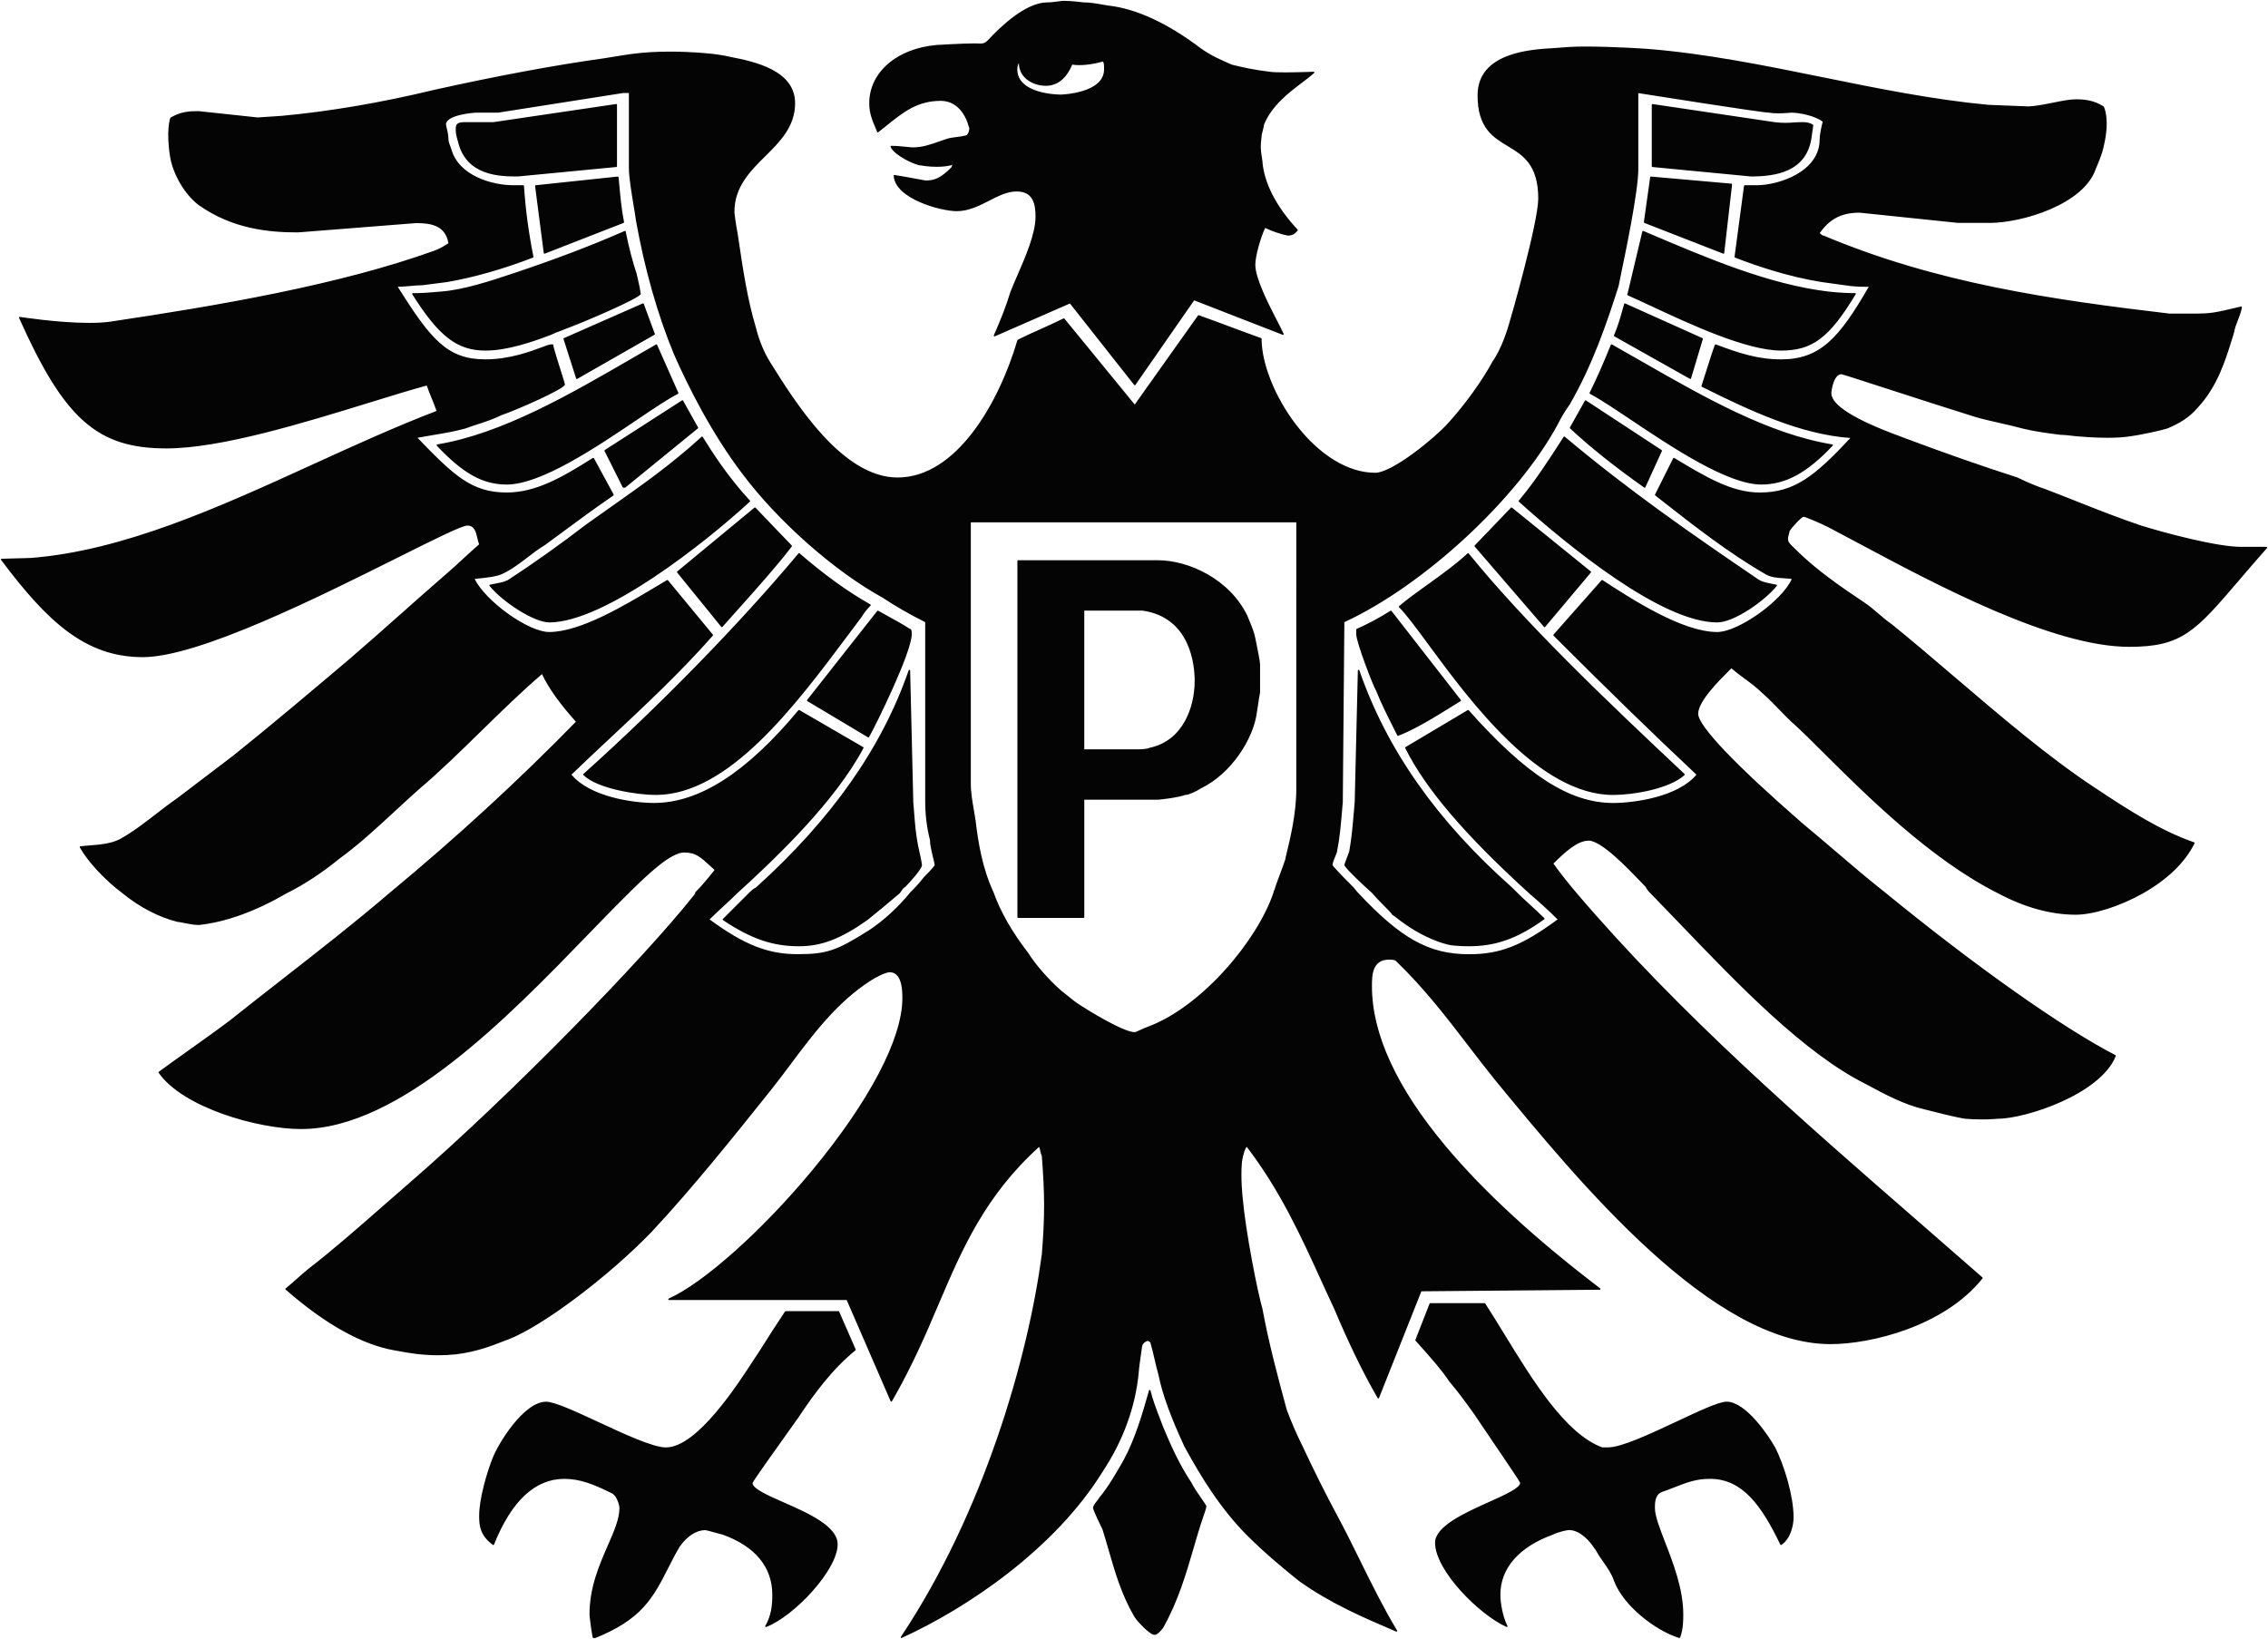<?xml version="1.0" encoding="utf-8"?>
<!-- Generator: Adobe Illustrator 15.0.0, SVG Export Plug-In . SVG Version: 6.00 Build 0)  -->
<!DOCTYPE svg PUBLIC "-//W3C//DTD SVG 1.1//EN" "http://www.w3.org/Graphics/SVG/1.1/DTD/svg11.dtd">
<svg version="1.1"
	 id="svg4669" xmlns:cc="http://web.resource.org/cc/" xmlns:inkscape="http://www.inkscape.org/namespaces/inkscape" xmlns:rdf="http://www.w3.org/1999/02/22-rdf-syntax-ns#" xmlns:dc="http://purl.org/dc/elements/1.1/" xmlns:sodipodi="http://sodipodi.sourceforge.net/DTD/sodipodi-0.dtd" xmlns:svg="http://www.w3.org/2000/svg" inkscape:version="0.45.1" sodipodi:docbase="C:\Dokumente und Einstellungen\Thomas\Desktop" sodipodi:version="0.32" sodipodi:docname="SC Preussen Muenster Logo.svg" inkscape:output_extension="org.inkscape.output.svg.inkscape"
	 xmlns="http://www.w3.org/2000/svg" xmlns:xlink="http://www.w3.org/1999/xlink" x="0px" y="0px" width="89.938px" height="65px"
	 viewBox="0 0 89.938 65" enable-background="new 0 0 89.938 65" xml:space="preserve">
<sodipodi:namedview  id="base" pagecolor="#ffffff" bordercolor="#666666" inkscape:cx="77.326908" borderopacity="1.0" inkscape:pageopacity="0.0" inkscape:pageshadow="2" inkscape:zoom="3.442118" inkscape:cy="123.23094" inkscape:document-units="px" inkscape:current-layer="layer1" inkscape:window-width="1600" inkscape:window-height="1153" inkscape:window-x="-4" inkscape:window-y="-4">
	</sodipodi:namedview>
<g id="layer1" transform="translate(-0.219,-0.312)" inkscape:label="Ebene 1" inkscape:groupmode="layer">
	<g id="path4662">
		<path fill="#040404" d="M42.406,0.375c-0.12,0-0.416,0.062-0.656,0.062c-0.72,0-1.624,0.72-2.344,1.5
			c-0.18,0.18-0.291,0.125-0.531,0.125c-0.48,0-1.5,0.062-1.5,0.062c-1.44,0.12-2.656,0.961-2.656,2.281
			c0,0.42,0.132,0.705,0.312,1.125c0.84-0.66,1.42-1.25,2.5-1.25c0.42,0,0.854,0.246,1.094,0.906c0,0.06,0.062,0.159,0.062,0.219
			c0,0.12-0.067,0.312-0.188,0.312c-0.24,0.06-0.539,0.065-0.719,0.125c-0.54,0.18-0.895,0.344-1.375,0.344
			c-0.06,0-0.544-0.062-0.844-0.062c0.12,0.3,0.947,0.719,1.188,0.719c0,0,0.616,0.12,1.156,0c0.12-0.06,0.123,0.005,0.062,0.125
			c-0.42,0.42-0.671,0.531-1.031,0.531c-0.06,0-0.83-0.159-1.25-0.219c0.06,0.9,1.869,1.375,2.469,1.375
			c0.9,0,1.595-0.781,2.375-0.781c0.66,0,0.781,0.491,0.781,1.031c0,0.9-0.7,2.22-1,3c-0.18,0.6-0.416,1.179-0.656,1.719l3-1.312
			l2.562,3.25l2.344-3.375l3.531,1.375c-0.24-0.54-1.125-2.03-1.125-2.75c0-0.36,0.227-1.14,0.406-1.5
			c0.24,0.12,0.606,0.252,0.906,0.312c0.24,0,0.314-0.127,0.375-0.188c-0.84-0.9-1.346-1.85-1.406-2.75
			c-0.061-0.42-0.092-0.489-0.031-0.969c0-0.12,0.094-0.349,0.094-0.469c0.42-1.02,1.46-1.583,2-2.062c0,0-1.391,0.06-1.75,0
			c-0.54-0.06-1.02-0.161-1.5-0.281c-0.42-0.18-0.83-0.356-1.25-0.656c-1.26-0.96-2.516-1.567-3.656-1.688
			c-0.36-0.06-0.669-0.125-0.969-0.125C42.708,0.377,42.466,0.375,42.406,0.375z M63.031,2.188c-0.416,0-0.828,0.032-1.188,0.062
			c-1.08,0.06-3,0.224-3,1.844c0,2.58,2.406,1.394,2.406,4.094c0,0.96-1.096,4.789-1.156,4.969c-0.12,0.42-0.356,1.08-0.656,1.5
			c-0.42,0.78-1.121,1.749-1.781,2.469c-0.48,0.54-2.186,1.969-2.906,1.969c-2.4,0-4.531-3.364-4.531-5.344
			c-0.84-0.3-1.629-0.606-2.469-0.906l-2.531,3.562l-2.812-3.438c-0.6,0.3-1.212,0.544-1.812,0.844
			c-0.6,2.04-2.201,5.469-4.781,5.469c-2.1,0-3.862-2.643-5.062-4.562c-0.3-0.48-0.474-0.958-0.594-1.438
			c-0.36-1.2-0.539-2.519-0.719-3.719c-0.06-0.3-0.125-0.784-0.125-0.844c0-1.98,2.406-2.453,2.406-4.312
			c0-1.32-1.663-1.632-2.562-1.812c-0.24-0.06-0.721-0.125-0.781-0.125c0,0-1.56-0.18-3,0c-0.06,0-0.859,0.127-1.219,0.188
			c-2.16,0.3-4.559,0.77-6.719,1.25c-1.98,0.48-4.083,0.851-6.062,1.031L10.438,5c-0.06,0-2.284-0.25-2.344-0.25
			C7.734,4.75,7.42,4.76,7,5c0,0-0.18,0.482,0,1.562c0.12,0.66,0.554,1.424,1.094,1.844c1.26,0.9,2.618,1.094,3.938,1.094
			l4.688-0.375c0.54,0,1.192,0.063,1.312,0.844c-0.18,0.12-0.414,0.252-0.594,0.312c-3.66,1.32-8.404,2.152-12.844,2.812
			C3.334,13.274,1,12.906,1,12.906c1.74,3.9,2.993,5.156,5.812,5.156c2.88,0,7.884-1.84,10.344-2.5
			c0.12,0.36,0.286,0.703,0.406,1.062c-5.34,2.04-10.785,5.424-16.125,5.844L0.281,22.5c1.98,2.64,3.434,3.844,5.594,3.844
			c3.24,0,12.155-5.219,12.875-5.219c0.42,0,0.38,0.541,0.5,0.781c-0.42,0.36-0.861,0.796-1.281,1.156
			c-1.32,1.14-2.615,2.326-3.875,3.406c-1.56,1.32-3.125,2.644-4.625,3.844C8.749,30.853,7.97,31.46,7.25,32
			c-0.78,0.54-1.501,1.205-2.281,1.625c-0.48,0.24-1.083,0.221-1.562,0.281c0.3,0.54,0.967,1.272,1.688,1.812
			c0.66,0.54,1.436,0.945,2.156,1.125c0.12,0,0.544,0.125,0.844,0.125c1.14-0.12,2.329-0.59,3.469-1.25
			c0.72-0.359,1.434-0.835,2.094-1.375c1.08-0.78,2.167-1.881,3.188-2.781c1.56-1.32,3.255-3.183,4.875-4.562
			c0.3,0.66,0.835,1.337,1.375,1.938c-2.46,2.52-4.915,4.741-7.375,6.781c-2.1,1.8-4.275,3.414-6.375,5.094
			c-0.96,0.72-1.913,1.371-2.812,2.031c0.96,1.38,3.945,2.219,5.625,2.219c4.62,0,9.849-6.283,12.969-9.344
			c0.96-0.96,1.739-1.625,2.219-1.625c0.54,0,0.71,0.238,1.25,0.719c-0.24,0.3-0.481,0.606-0.781,0.906
			c0,0.061-0.062,0.125-0.062,0.125c-2.04,2.58-7.292,7.957-11.312,11.438c-1.32,1.141-2.649,2.355-3.969,3.375
			c-0.3,0.24-0.606,0.541-0.906,0.781c1.44,1.26,2.933,2.166,4.312,2.406c0.36,0.061,1.266,0.276,2.406,0.156
			c1.02-0.12,1.734-0.474,2.094-0.594c1.38-0.54,3.976-2.51,5.656-4.25c1.68-1.8,3.341-3.888,4.781-5.688
			c1.14-1.439,2.226-3.201,3.906-4.281c0.18-0.12,0.601-0.344,0.781-0.344c0.54,0,0.531,0.822,0.531,1.062
			c0,3.6-6.461,10.678-9.281,11.938h7.062l1.75,4.031c0.66-1.141,1.208-2.328,1.688-3.469c0.96-2.22,1.848-4.557,4.188-6.656
			c0.06,0.12,0.065,0.286,0.125,0.406c0.12,1.561,0.12,2.406,0,3.906c-0.6,4.5-2.474,10.508-5.594,15.188
			c2.64-1.2,6.078-3.562,7.938-6.562c0.84-1.26,1.317-2.617,1.438-3.938c0-0.12,0.125-0.969,0.125-0.969
			c0-0.12,0.07-0.252,0.25-0.312c0.061,0,0.156,0.064,0.156,0.125c0.12,0.42,0.192,0.83,0.312,1.25
			c0.18,0.9,0.611,1.943,1.031,2.844c0.66,1.2,1.42,2.451,2.5,3.531c0.66,0.66,1.432,1.301,2.031,1.781c1.26,0.9,2.584,1.46,3.844,2
			c-0.9-1.5-1.596-3.123-2.375-4.562c-0.48-0.9-0.924-1.787-1.344-2.688c-0.24-0.48-0.477-1.02-0.656-1.5
			c-0.359-1.32-0.729-2.711-0.969-4.031c-0.18-0.6-0.661-2.995-0.781-4.375c0,0-0.092-0.777-0.031-1.438
			c0.061-0.42,0.158-0.596,0.219-0.656c1.62,2.1,2.54,4.429,3.5,6.469c0.48,1.141,1.059,2.391,1.719,3.531l1.688-4.25l7.094-0.062
			c-4.26-3.24-9.062-7.8-9.062-12c0-0.42-0.002-1.094,0.719-1.094c0.061,0,0.221,0.002,0.281,0.062
			c1.561,1.5,2.646,3.127,3.906,4.688c3.6,4.38,8.692,10.5,13.312,10.5c1.74,0,4.561-0.794,6-2.594
			c-5.4-4.74-11.325-9.641-16.125-15.281c-0.3-0.359-0.606-0.736-0.906-1.156c0.42-0.42,0.957-0.938,1.438-0.938
			c0.6,0,1.922,1.484,2.281,1.844c0.061,0.12,0.127,0.189,0.188,0.25c2.641,2.7,5.651,6.123,8.531,7.562
			c0.779,0.42,1.533,0.82,2.312,1c0.24,0.061,1.205,0.314,1.625,0.375c0.721,0.061,1.281,0,1.281,0c1.141,0,4.057-0.969,4.656-2.469
			c-2.221-1.141-5.856-3.769-9.156-6.469c-1.141-0.9-2.23-1.879-3.25-2.719c-0.48-0.42-4.156-3.595-4.156-4.375
			c0-0.54,0.924-1.424,1.344-1.844c0.42,0.36,0.891,0.64,1.25,1c0.48,0.42,0.893,0.921,1.312,1.281
			c1.38,1.26,4.672,4.977,8.031,6.656c1.02,0.54,2.043,0.844,3.062,0.844c0.66,0,1.696-0.304,2.656-0.844
			c0.84-0.48,1.611-1.129,2.031-1.969c-1.38-0.48-2.709-1.348-3.969-2.188c-2.641-1.74-5.512-4.429-8.031-6.469
			c-0.359-0.24-0.703-0.604-1.062-0.844c-0.9-0.6-1.939-1.313-2.719-2.094c-0.18-0.18-0.344-0.289-0.344-0.469
			c0-0.12,0.062-0.252,0.062-0.312c0.061-0.12,0.474-0.594,0.594-0.594c0.061,0,0.609,0.226,0.969,0.406
			c2.88,1.5,8.457,4.75,11.938,4.75c2.46,0,2.737-0.846,5.438-3.906h-1c-1.02,0-3.189-0.604-3.969-0.844
			c-1.26-0.42-2.521-0.958-3.781-1.438c-0.359-0.12-0.766-0.289-1.125-0.469c-1.5-0.48-3.029-1.022-4.469-1.562
			c-0.12-0.06-2.938-0.973-2.938-1.812c0-0.06,0.078-0.781,0.438-0.781c0.061,0,3.541,1.147,5.281,1.688
			c0.6,0.18,1.246,0.289,1.906,0.469c0.48,0.12,1.02,0.19,1.5,0.25c0.24,0,0.599,0.062,0.719,0.062c0,0,1.221,0.12,2,0
			c0.48-0.06,1.32-0.252,1.5-0.312c0.42-0.18,0.828-0.393,1.188-0.812c0.84-0.9,1.138-2.009,1.438-2.969
			c0.061-0.36,0.252-0.64,0.312-1c-1.02,0.24-1.154,0.281-1.875,0.281H86.25c-4.561-0.54-9.158-1.174-13.719-3.094
			c-0.061,0-0.127-0.065-0.188-0.125c0.48-0.72,1.085-0.844,1.625-0.844l3.906,0.406h1.25c1.141,0,3.707-0.656,4.188-2.156
			c0,0,0.252-0.546,0.312-0.906c0.24-1.02,0-1.5,0-1.5c-0.359-0.24-0.734-0.281-1.094-0.281c-0.48,0-1.366,0.281-1.906,0.281
			L79.062,4.5c-4.5-0.42-9-1.859-13.5-2.219C65.562,2.281,64.279,2.188,63.031,2.188z M40.656,2.719
			c-0.06,0.66,0.551,0.969,1.031,0.969c0.42,0,0.791-0.244,1.031-0.844c0.36,0.06,0.83-0.005,1.25-0.125
			c0.06,0.06,0.062,0.164,0.062,0.344c0,0.9-1.45,1.031-1.75,1.031c-0.42,0-1.75-0.131-1.75-1.031
			C40.531,3.002,40.536,2.839,40.656,2.719z M24.938,3.969h0.25v3c0,0.54,0.221,1.614,0.281,2.094c0.3,1.68,0.78,3.541,1.5,5.281
			c0.66,1.5,1.579,3.25,2.719,4.75c1.44,1.92,3.703,3.886,5.562,4.906c0.54,0.36,1.087,0.669,1.688,0.969v7.094
			c0,0.6,0.067,1.083,0.188,1.562c0,0.3,0.188,0.88,0.188,1c0,0.061-0.317,0.38-0.438,0.5c-0.18,0.24-0.351,0.414-0.531,0.594
			c-0.48,0.6-1.085,1.141-1.625,1.5c-1.32,0.84-1.735,0.969-2.875,0.969c-1.2,0-2.151-0.387-3.531-1.406
			c0.36-0.359,0.765-0.703,1.125-1.062c1.98-1.8,3.98-3.83,5-5.75L31.906,28.5c-1.8,2.16-3.71,3.688-5.75,3.688
			c-0.9,0-2.592-0.256-3.312-1.156c1.8-1.74,3.825-3.491,5.625-5.531l-1.781-2.156c-1.32,0.78-3.308,2.062-4.688,2.062
			c-0.84,0-2.58-1.256-3-2.156c0.42-0.06,0.794-0.067,1.094-0.188c0.66-0.3,1.119-0.796,1.719-1.156
			c0.9-0.66,1.759-1.309,2.719-1.969L23.75,18.5c-1.14,0.72-2.237,1.375-3.438,1.375c-1.38,0-2.094-0.659-3.594-2.219
			c0.6-0.12,1.277-0.195,1.938-0.375c0.48-0.18,0.958-0.291,1.438-0.531c0.72-0.24,2.5-1.067,2.5-1.188
			c0-0.06-0.349-1.083-0.469-1.562c0,0,0.058,0-0.062,0c-0.18,0-1.274,0.594-2.594,0.594c-1.56,0-2.211-0.837-3.531-2.938
			c0.36,0,0.731-0.062,1.031-0.062l0.969-0.125c1.08-0.18,2.326-0.549,3.406-0.969c-0.18-0.9-0.315-1.853-0.375-2.812
			c-0.06,0-0.106,0-0.406,0c-0.78,0-2.169-0.357-2.469-1.438c-0.06-0.18-0.125-0.289-0.125-0.469S17.875,5.31,17.875,5.25
			c0-0.42,1.13-0.5,1.25-0.5h0.844L24.938,3.969z M65.156,3.969c0,0,4.919,0.781,5.219,0.781c0.3,0.06,0.875,0,0.875,0
			c0.359,0,0.981,0.135,1.281,0.375c-0.061,0.24-0.125,0.539-0.125,0.719c0,1.32-1.691,1.844-2.531,1.844h-0.469L69.031,10.5
			c1.08,0.42,2.297,0.789,3.438,0.969l0.906,0.125c0.359,0.06,0.641,0.062,1,0.062c-1.141,1.98-1.911,2.938-3.531,2.938
			c-0.9,0-1.634-0.234-2.594-0.594c-0.18,0.48-0.352,1.085-0.531,1.625c1.92,0.96,3.957,1.911,5.938,2.031
			c-1.439,1.56-2.276,2.219-3.656,2.219c-1.141,0-2.206-0.655-3.406-1.375l-0.719,1.438c1.38,1.08,2.814,2.225,4.375,3.125
			c0.3,0.18,0.703,0.127,1.062,0.188c-0.359,0.9-2.16,2.156-3,2.156c-1.38,0-3.362-1.282-4.562-2.062L61.844,25.5
			c1.859,1.86,3.828,3.791,5.688,5.531c-0.721,0.9-2.443,1.156-3.344,1.156c-1.98,0-3.83-1.527-5.75-3.688l-2.469,1.469
			c0.96,1.92,2.926,3.95,4.906,5.75c0.42,0.359,0.797,0.703,1.156,1.062c-1.38,1.02-2.242,1.406-3.562,1.406
			c-1.62,0-2.758-0.669-4.438-2.469c-0.061-0.061-0.096-0.127-0.156-0.188c-0.24-0.24-0.844-0.846-0.844-0.906
			c0-0.18,0.188-0.474,0.188-0.594c0.12-0.6,0.158-1.246,0.219-1.906l0.062-7.156c3-1.38,6.789-4.724,8.469-7.844
			c0.12-0.24,0.289-0.541,0.469-0.781c0.9-1.56,1.457-3.188,1.938-4.688c0-0.06,0.781-3.545,0.781-4.625V3.969z M24.656,4.469
			l-4.875,0.719h-0.969c-0.12,0-0.409-0.026-0.469,0.094c-0.06,0.18,0.002,0.445,0.062,0.625c0.3,1.32,1.564,1.375,2.344,1.375
			l3.906-0.375V4.469z M65.75,4.469v2.438l3.906,0.375c0.84,0,2.195-0.123,2.375-1.562l0.062-0.438
			c-0.18-0.12-0.408-0.094-0.469-0.094c-0.3,0-0.551,0.06-1.031,0L65.75,4.469z M24.719,7.344l-3.25,0.344l0.344,2.656l3.125-1.219
			C24.817,8.525,24.779,7.944,24.719,7.344z M65.688,7.344l-0.25,1.781l3.125,1.219l0.312-2.719L65.688,7.344z M25,9.5
			c-1.5,0.66-2.998,1.208-4.438,1.688c-0.9,0.3-1.975,0.659-2.875,0.719c-0.66,0.06-0.854,0.062-1.094,0.062
			c1.02,1.62,1.735,2.219,2.875,2.219c0.84,0,1.814-0.325,2.594-0.625c0.24-0.12,0.411-0.159,0.531-0.219c0.84-0.3,3-1.255,3-1.375
			c0-0.06-0.096-0.541-0.156-0.781C25.257,10.647,25.12,10.1,25,9.5z M65.375,9.5L64.781,12c1.38,0.6,4.383,2.188,6.062,2.188
			c1.26,0,1.918-0.539,2.938-2.219c-0.12,0-0.522-0.002-1.062-0.062C70.259,11.606,67.775,10.52,65.375,9.5z M25.719,12.375
			l-3.125,1.375l0.5,1.562l3.062-1.75L25.719,12.375z M64.656,12.375c-0.12,0.42-0.227,0.83-0.406,1.25l3,1.688l0.469-1.562
			L64.656,12.375z M26.25,14c-2.82,1.62-5.808,3.489-8.688,3.969c1.02,1.08,1.79,1.531,2.75,1.531c1.92,0,5.461-2.934,6.781-3.594
			L26.25,14z M64.125,14c-0.24,0.6-0.544,1.306-0.844,1.906c1.38,0.72,4.922,3.594,6.781,3.594c0.96,0,1.793-0.451,2.812-1.531
			C69.936,17.489,67.005,15.62,64.125,14z M27.281,16.219l-3.062,1.969l0.719,1.438H25l2.875-2.344L27.281,16.219z M63.094,16.219
			L62.5,17.281c0.9,0.84,1.918,1.624,2.938,2.344l0.656-1.438L63.094,16.219z M28.062,17.656c-1.5,1.38-3.062,2.389-4.562,3.469
			c-1.02,0.78-2.105,1.559-3.125,2.219c-0.24,0.12-0.479,0.127-0.719,0.188c0.48,0.6,1.744,1.438,2.344,1.438
			c2.28,0,6.438-3.401,7.938-4.781C29.158,19.348,28.542,18.437,28.062,17.656z M62.25,17.656c-0.54,0.84-1.121,1.751-1.781,2.531
			c1.74,1.56,5.564,4.781,7.844,4.781c0.66,0,1.863-0.837,2.344-1.438c-0.24-0.06-0.541-0.07-0.781-0.25
			C67.234,21.481,64.83,19.816,62.25,17.656z M30.156,20.469L27.094,23l1.75,2.156c0.9-1.02,1.97-2.167,2.75-3.188L30.156,20.469z
			 M60.156,20.469l-1.438,1.5l2.75,3.188L63.281,23L60.156,20.469z M38.688,21h12.969v10.625c0,1.26-0.438,2.661-0.438,2.781
			c-0.12,0.359-0.286,0.766-0.406,1.125c0,0.061-0.062,0.127-0.062,0.188c-0.66,1.98-2.9,4.563-5,5.344
			c-0.18,0.061-0.471,0.219-0.531,0.219c-0.48,0-1.976-0.942-2.156-1.062c-0.3-0.18-0.541-0.414-0.781-0.594
			c-0.48-0.42-1.013-1.02-1.312-1.5c-0.6-0.78-1.075-1.566-1.375-2.406c-0.42-0.9-0.599-1.855-0.719-2.875
			c-0.06-0.42-0.188-0.958-0.188-1.438V21z M31.906,22.281c-2.46,2.94-5.591,6.11-8.531,8.75c0.54,0.54,2.124,0.781,2.844,0.781
			c3.12,0,5.936-4.123,8.156-7.062c0.06-0.12,0.224-0.317,0.344-0.438C33.759,23.772,32.806,23.062,31.906,22.281z M58.438,22.281
			c-0.84,0.78-1.939,1.434-2.719,2.094c1.26,1.26,4.689,7.438,8.469,7.438c0.779,0,2.213-0.241,2.812-0.781
			C64.061,28.271,60.777,25.161,58.438,22.281z M40.594,22.562v13.156v0.969h2.594v-0.969V32h2.938c0.061,0,0.734-0.067,1.094-0.188
			c0.12,0,0.414-0.13,0.594-0.25c1.26-0.6,2.099-2.04,2.219-3c0.061-0.36,0.064-0.481,0.125-0.781c0-0.36,0-0.705,0-1.125
			c0-0.12-0.127-0.731-0.188-1.031s-0.192-0.575-0.312-0.875c-0.721-1.5-2.391-2.188-3.531-2.188H40.594z M43.188,24.5h1.906
			c0.12,0,0.317,0,0.438,0c1.68,0.24,2.094,1.732,2.094,2.812c0,0.9-0.373,2.388-1.812,2.688c-0.12,0.06-0.409,0.062-0.469,0.062
			h-2.156V24.5z M35.031,24.562l-2.781,3.531l2.406,1.438c0.24-0.42,1.688-3.343,1.688-4.062c0-0.12-0.002-0.188-0.062-0.188
			C35.921,25.041,35.451,24.803,35.031,24.562z M55.375,24.562c-0.48,0.3-0.924,0.539-1.344,0.719c0,0.06,0,0.067,0,0.188
			c0,0.3,0.661,2.039,0.781,2.219c0.24,0.6,0.544,1.181,0.844,1.781c0.779-0.3,1.689-0.895,2.469-1.375L55.375,24.562z
			 M36.281,26.906c-1.02,2.94-2.942,5.805-6.062,8.625c-0.12,0.061-0.19,0.127-0.25,0.188c-0.36,0.359-0.703,0.703-1.062,1.062
			c1.08,0.72,1.92,1.031,3,1.031c0.9,0,1.667-0.312,2.688-1.031c0.3-0.24,0.861-0.703,1.281-1.062
			c0.06-0.061,0.099-0.189,0.219-0.25c0.24-0.24,0.656-0.724,0.656-0.844c0-0.061-0.096-0.541-0.156-0.781
			c-0.12-0.66-0.127-0.999-0.188-1.719L36.281,26.906z M54.094,26.906l-0.125,5.219c-0.061,0.66-0.099,1.309-0.219,1.969
			c-0.061,0.18-0.188,0.471-0.188,0.531s0.554,0.613,1.094,1.094c0.359,0.42,0.781,0.783,0.781,0.844
			c0.18,0.12,0.289,0.224,0.469,0.344c0.48,0.359,1.21,0.724,1.75,0.844c0.24,0.061,0.752,0.062,0.812,0.062
			c1.02,0,1.889-0.282,2.969-1.062c-0.359-0.359-0.734-0.672-1.094-1.031c-0.061-0.061-0.127-0.127-0.188-0.188
			C56.977,32.711,55.113,29.846,54.094,26.906z M56.938,52.031l-0.562,1.438c0.48,0.54,0.984,1.085,1.344,1.625
			c0.359,0.42,0.7,0.893,1,1.312c0.6,0.9,1.812,2.658,1.812,2.719c0,0.54-3.375,1.295-3.375,2.375s1.732,2.832,2.812,3.312
			c-0.18-0.359-0.281-0.891-0.281-1.25c0-1.08,0.773-1.926,2.094-2.406c0.24-0.12,0.596-0.188,0.656-0.188
			c0.48,0,0.919,0.491,1.219,1.031c0.24,0.359,0.474,0.641,0.594,1c0.359,0.96,1.603,1.95,2.562,2.25
			c0.12-0.3,0.125-0.666,0.125-0.906c0-1.68-1.125-3.438-1.125-4.219c0-0.12-0.019-0.536,0.281-0.656
			c0.84-0.3,1.217-0.531,1.938-0.531c1.32,0,2.092,1.125,2.812,2.625c0.359-0.24,0.469-0.763,0.469-1.062
			c0-0.84-0.359-2.03-0.719-2.75c-0.3-0.54-1.186-1.812-1.906-1.812c-0.66,0-3.728,1.812-4.688,1.812c-0.061,0-0.189,0-0.25,0
			c-1.8-0.66-3.336-3.679-4.656-5.719H56.938z M31.375,52.344c-0.36,0.54-0.669,1.02-0.969,1.5c-0.42,0.6-2.341,3.906-3.781,3.906
			c-0.96,0-4.03-1.812-4.75-1.812c-0.9,0-1.914,1.738-2.094,2.219c-0.24,0.6-0.531,1.621-0.531,2.281
			c0,0.42,0.051,0.766,0.531,1.125c0.6-1.5,1.493-2.625,2.812-2.625c0.66,0,1.217,0.234,1.938,0.594
			c0.18,0.12,0.281,0.474,0.281,0.594c0,1.02-1.188,2.359-1.188,4.219c0,0.061,0.065,0.606,0.125,0.906h0.062
			c0.6-0.24,1.366-0.619,1.906-1.219c0.66-0.72,0.958-1.626,1.438-2.406c0.3-0.42,0.671-0.656,1.031-0.656
			c0.06,0,0.479,0.127,0.719,0.188c1.32,0.48,1.969,1.326,1.969,2.406c0,0.42-0.041,0.83-0.281,1.25
			c1.08-0.42,2.812-2.23,2.812-3.25c0-1.2-3.375-1.838-3.375-2.438c0-0.061,1.212-1.754,1.812-2.594
			c0.6-0.9,1.321-1.907,2.281-2.688l-0.656-1.5H31.375z M45.812,55.469c-0.24,0.84-0.52,1.85-1,2.75
			c-0.24,0.42-0.609,1.08-0.969,1.5c-0.06,0.12-0.25,0.286-0.25,0.406c0,0.061,0.255,0.604,0.375,0.844
			c0.36,1.141,0.59,2.297,1.25,3.438c0.06,0.12,0.602,0.719,0.781,0.719c0.12,0,0.252-0.189,0.312-0.25
			c0.779-1.38,1.08-2.805,1.5-4.125c0.061-0.18,0.219-0.627,0.219-0.688s-0.414-0.578-0.594-0.938
			c-0.48-0.72-0.825-1.499-1.125-2.219C46.133,56.426,45.933,55.949,45.812,55.469z"/>
		<path fill="#040404" d="M35.969,65.28c-0.009,0-0.017-0.004-0.023-0.011c-0.009-0.011-0.009-0.025-0.002-0.036
			c3.286-4.929,5.042-11.07,5.589-15.175c0.12-1.498,0.12-2.336,0-3.895c-0.03-0.062-0.046-0.134-0.062-0.204
			c-0.012-0.055-0.025-0.11-0.044-0.16c-2.142,1.935-3.056,4.067-3.939,6.13c-0.07,0.163-0.14,0.326-0.21,0.488
			c-0.582,1.384-1.119,2.487-1.689,3.472c-0.005,0.01-0.015,0.016-0.026,0.016c-0.008,0.002-0.022-0.007-0.027-0.019l-1.742-4.013
			H26.75c-0.014,0-0.026-0.01-0.029-0.024c-0.003-0.014,0.004-0.027,0.017-0.033c1.382-0.617,3.721-2.708,5.687-5.083
			c2.273-2.745,3.577-5.233,3.577-6.827v-0.012c0-0.125,0-0.385-0.065-0.612c-0.078-0.271-0.225-0.408-0.436-0.408
			c-0.171,0-0.583,0.217-0.765,0.339c-1.321,0.849-2.265,2.109-3.178,3.329c-0.247,0.33-0.48,0.642-0.721,0.945l-0.155,0.194
			c-1.409,1.762-3.006,3.759-4.627,5.495c-1.716,1.777-4.311,3.727-5.667,4.258c-0.077,0.025-0.17,0.062-0.277,0.104
			c-0.405,0.158-1.017,0.396-1.824,0.492c-0.227,0.023-0.459,0.035-0.692,0.035c-0.686,0-1.236-0.103-1.565-0.164
			c-0.06-0.011-0.113-0.021-0.157-0.028c-1.3-0.226-2.756-1.038-4.327-2.413c-0.007-0.006-0.011-0.015-0.01-0.023
			c0-0.009,0.004-0.017,0.011-0.022c0.149-0.119,0.303-0.257,0.452-0.39c0.149-0.133,0.304-0.271,0.455-0.392
			c0.975-0.753,1.97-1.626,2.933-2.471c0.34-0.298,0.69-0.605,1.035-0.903c4.116-3.563,9.365-8.976,11.309-11.434
			c0.017-0.018,0.056-0.067,0.056-0.106c0-0.008,0.003-0.016,0.009-0.021c0.279-0.278,0.509-0.566,0.731-0.845l0.03-0.036
			c-0.069-0.062-0.132-0.12-0.191-0.174c-0.377-0.346-0.567-0.519-1.018-0.519c-0.512,0-1.398,0.816-2.198,1.616
			c-0.486,0.477-1.028,1.037-1.603,1.63c-3.154,3.259-7.475,7.723-11.387,7.723c-1.711,0-4.688-0.85-5.649-2.231
			c-0.009-0.014-0.006-0.032,0.007-0.042c0.381-0.279,0.763-0.552,1.168-0.84c0.536-0.382,1.091-0.776,1.644-1.191
			c0.707-0.564,1.435-1.133,2.14-1.683c1.396-1.09,2.841-2.216,4.233-3.409c2.661-2.207,5.066-4.418,7.354-6.76
			c-0.65-0.725-1.09-1.343-1.345-1.888c-0.798,0.683-1.625,1.491-2.424,2.273c-0.806,0.788-1.639,1.603-2.42,2.264
			c-0.312,0.275-0.624,0.563-0.955,0.869c-0.73,0.675-1.484,1.372-2.235,1.914c-0.687,0.562-1.394,1.026-2.098,1.377
			c-1.241,0.719-2.412,1.141-3.479,1.254c0,0,0,0-0.001,0c-0.189,0-0.417-0.047-0.6-0.084c-0.108-0.022-0.202-0.041-0.246-0.041
			c-0.736-0.183-1.506-0.585-2.175-1.132c-0.7-0.525-1.381-1.258-1.695-1.821c-0.005-0.009-0.005-0.02,0-0.028
			s0.013-0.015,0.023-0.016c0.121-0.016,0.247-0.025,0.381-0.036c0.383-0.03,0.817-0.065,1.172-0.242
			c0.488-0.264,0.946-0.617,1.43-0.991c0.275-0.212,0.559-0.432,0.848-0.632c0.359-0.269,0.74-0.561,1.108-0.842
			c0.369-0.282,0.75-0.574,1.11-0.844c1.504-1.203,3.09-2.545,4.624-3.843c0.659-0.565,1.313-1.146,2.006-1.761
			c0.61-0.542,1.24-1.102,1.869-1.645c0.209-0.18,0.428-0.382,0.64-0.578c0.206-0.19,0.419-0.388,0.625-0.564
			c-0.03-0.068-0.049-0.152-0.07-0.241c-0.057-0.247-0.116-0.502-0.394-0.502c-0.224,0-1.337,0.557-2.746,1.261
			c-3.154,1.576-7.92,3.958-10.129,3.958c-2.28,0-3.786-1.414-5.618-3.855c-0.007-0.009-0.008-0.021-0.003-0.031
			c0.005-0.01,0.015-0.017,0.026-0.017l1.156-0.031c3.69-0.291,7.488-2.025,11.161-3.702c1.619-0.739,3.292-1.503,4.927-2.129
			c-0.058-0.17-0.126-0.339-0.193-0.502c-0.067-0.165-0.136-0.334-0.195-0.506c-0.609,0.165-1.357,0.396-2.221,0.662
			c-2.646,0.816-5.939,1.832-8.104,1.832c-2.739,0-4.049-1.16-5.84-5.174c-0.004-0.01-0.003-0.021,0.003-0.03
			c0.007-0.009,0.013-0.011,0.029-0.012c0.015,0.002,1.518,0.237,2.746,0.237c0.327,0,0.609-0.017,0.838-0.049
			c4.243-0.631,9.086-1.458,12.838-2.811c0.151-0.05,0.363-0.161,0.571-0.298c-0.118-0.702-0.684-0.8-1.28-0.8L12.034,9.53
			c0,0-0.001,0-0.001,0c-1.127,0-2.592-0.125-3.956-1.099C7.55,8.021,7.096,7.256,6.971,6.568c-0.18-1.076-0.006-1.559,0.001-1.579
			c0.002-0.006,0.007-0.012,0.013-0.015C7.397,4.738,7.705,4.72,8.094,4.72c0.029,0,0.464,0.047,1.175,0.125
			c0.533,0.058,1.137,0.125,1.168,0.125l0.936-0.062c1.892-0.172,3.987-0.529,6.058-1.031c2.491-0.554,4.815-0.986,6.722-1.25
			c0.335-0.056,1.158-0.188,1.223-0.188c0.422-0.053,0.9-0.08,1.418-0.08c0.88,0,1.579,0.079,1.585,0.08c0,0,0,0,0,0
			c0.058,0,0.538,0.064,0.785,0.125l0.039,0.008c0.89,0.178,2.546,0.509,2.546,1.834c0,0.928-0.602,1.526-1.184,2.104
			c-0.601,0.597-1.223,1.215-1.223,2.208c0,0.056,0.063,0.533,0.125,0.838l0.048,0.319c0.168,1.133,0.343,2.304,0.67,3.397
			c0.138,0.553,0.326,1.007,0.59,1.43c0.994,1.59,2.843,4.549,5.037,4.549c2.325,0,4.013-2.935,4.752-5.447
			c0.002-0.008,0.008-0.015,0.016-0.019c0.3-0.15,0.609-0.289,0.907-0.422c0.298-0.134,0.605-0.272,0.905-0.421
			c0.011-0.006,0.027-0.003,0.037,0.008l2.788,3.407l2.508-3.531c0.008-0.01,0.021-0.015,0.034-0.011
			c0.421,0.15,0.835,0.304,1.235,0.453c0.4,0.149,0.814,0.303,1.233,0.453c0.013,0.004,0.021,0.016,0.021,0.028
			c0,0.984,0.533,2.317,1.359,3.396c0.932,1.219,2.077,1.918,3.142,1.918c0.687,0,2.381-1.394,2.884-1.959
			c0.664-0.724,1.361-1.69,1.777-2.463c0.351-0.492,0.589-1.268,0.653-1.494c0.056-0.165,1.155-4.013,1.155-4.96
			c0-1.349-0.614-1.72-1.209-2.079c-0.589-0.355-1.197-0.723-1.197-2.015c0-1.705,2.122-1.823,3.028-1.874
			c0.375-0.032,0.777-0.062,1.189-0.062c1.234,0,2.521,0.093,2.533,0.094c2.316,0.185,4.671,0.664,6.947,1.126
			c2.148,0.437,4.369,0.888,6.554,1.092l1.561,0.062c0.274,0,0.643-0.075,0.999-0.146c0.345-0.069,0.67-0.135,0.906-0.135
			c0.337,0,0.733,0.034,1.11,0.286c0.005,0.003,0.008,0.007,0.01,0.012c0.011,0.02,0.243,0.501,0.003,1.52
			c-0.061,0.358-0.304,0.89-0.314,0.912c-0.463,1.446-2.952,2.173-4.215,2.173h-1.25l-3.909-0.406c-0.479,0-1.094,0.093-1.583,0.81
			c0.049,0.048,0.104,0.099,0.148,0.099c0.004,0,0.008,0,0.012,0.002c4.48,1.887,9.042,2.539,13.711,3.092h0.965
			c0.681,0,0.839-0.038,1.718-0.245l0.15-0.036c0.008-0.003,0.02,0,0.027,0.007c0.008,0.007,0.011,0.017,0.009,0.027
			c-0.03,0.183-0.095,0.347-0.157,0.506c-0.062,0.156-0.125,0.317-0.155,0.494l-0.066,0.217c-0.279,0.904-0.596,1.928-1.379,2.767
			c-0.343,0.401-0.727,0.618-1.197,0.819c-0.194,0.065-1.031,0.255-1.508,0.315c-0.23,0.036-0.523,0.054-0.869,0.054
			c-0.587,0-1.132-0.053-1.138-0.054h-0.001c-0.049,0-0.141-0.011-0.246-0.023c-0.147-0.017-0.33-0.039-0.469-0.039
			c-0.531-0.066-1.044-0.135-1.507-0.25c-0.301-0.082-0.6-0.149-0.889-0.215c-0.355-0.08-0.691-0.156-1.02-0.254
			c-0.906-0.281-2.291-0.729-3.403-1.089c-0.978-0.316-1.822-0.59-1.872-0.597c-0.318,0-0.404,0.662-0.404,0.751
			c0,0.476,0.93,1.056,2.764,1.726c0.098,0.036,0.142,0.052,0.157,0.06c1.591,0.597,3.094,1.122,4.464,1.561
			c0.356,0.178,0.765,0.349,1.126,0.469c0.413,0.157,0.833,0.323,1.238,0.484c0.834,0.33,1.696,0.671,2.543,0.954
			c0.944,0.291,2.988,0.842,3.959,0.842h1c0.012,0,0.022,0.007,0.027,0.018s0.003,0.023-0.005,0.032
			c-0.415,0.47-0.773,0.889-1.09,1.259c-1.747,2.042-2.274,2.657-4.37,2.657c-3.048,0-7.676-2.473-10.738-4.11
			c-0.437-0.233-0.849-0.454-1.213-0.644c-0.365-0.183-0.9-0.401-0.955-0.403c-0.092,0-0.487,0.429-0.564,0.572
			c-0.001,0.028-0.012,0.064-0.023,0.106c-0.018,0.059-0.038,0.132-0.038,0.198c0,0.131,0.096,0.221,0.229,0.345
			c0.034,0.032,0.069,0.066,0.106,0.103c0.774,0.775,1.807,1.485,2.714,2.09c0.182,0.121,0.36,0.275,0.534,0.424
			c0.172,0.148,0.351,0.301,0.528,0.42c0.801,0.648,1.618,1.346,2.484,2.085c1.841,1.571,3.744,3.196,5.547,4.384
			c1.383,0.922,2.636,1.723,3.962,2.184c0.008,0.003,0.015,0.009,0.018,0.017c0.004,0.009,0.003,0.018-0.001,0.025
			c-0.377,0.755-1.064,1.422-2.043,1.981c-0.915,0.515-1.964,0.848-2.671,0.848c-0.98,0-2.016-0.285-3.076-0.848
			c-2.665-1.332-5.242-3.899-6.947-5.598c-0.432-0.43-0.804-0.801-1.091-1.063c-0.208-0.179-0.413-0.39-0.629-0.614
			c-0.217-0.224-0.441-0.456-0.683-0.667c-0.209-0.208-0.449-0.387-0.705-0.576c-0.174-0.128-0.353-0.261-0.523-0.406l-0.062,0.062
			c-0.438,0.436-1.253,1.246-1.253,1.741c0,0.476,1.449,2.002,4.081,4.296l0.064,0.057c0.4,0.33,0.805,0.675,1.233,1.041
			c0.65,0.556,1.323,1.131,2.016,1.677c3.574,2.925,7.08,5.401,9.151,6.466c0.014,0.007,0.02,0.023,0.015,0.037
			c-0.609,1.522-3.589,2.488-4.685,2.488c0.001,0-0.252,0.026-0.629,0.026c-0.221,0-0.441-0.009-0.655-0.026
			c-0.37-0.054-1.166-0.258-1.507-0.345l-0.123-0.031c-0.801-0.185-1.572-0.601-2.319-1.003c-2.439-1.22-5.017-3.906-7.292-6.276
			c-0.432-0.45-0.839-0.875-1.246-1.292c-0.066-0.065-0.131-0.135-0.19-0.253c-0.05-0.05-0.118-0.121-0.199-0.206
			c-0.505-0.527-1.555-1.625-2.058-1.625c-0.444,0-0.934,0.447-1.398,0.91c0.299,0.417,0.604,0.792,0.891,1.134
			c4.093,4.811,8.983,9.063,13.713,13.177c0.794,0.69,1.615,1.405,2.408,2.102c0.013,0.011,0.014,0.028,0.004,0.041
			c-1.528,1.911-4.439,2.605-6.023,2.605c-4.697,0-9.896-6.325-13.336-10.511c-0.355-0.441-0.703-0.895-1.039-1.333
			c-0.858-1.12-1.746-2.277-2.864-3.353c-0.025-0.024-0.09-0.054-0.261-0.054c-0.303,0-0.5,0.12-0.602,0.369
			c-0.087,0.214-0.087,0.479-0.087,0.691c0,1.891,0.984,4.024,2.927,6.344c1.495,1.786,3.556,3.682,6.124,5.636
			c0.01,0.008,0.014,0.021,0.01,0.033c-0.004,0.012-0.016,0.021-0.028,0.021l-7.073,0.062l-1.68,4.23
			c-0.005,0.012-0.016,0.018-0.028,0.02c-0.011,0-0.021-0.006-0.026-0.016c-0.572-0.988-1.135-2.145-1.72-3.534
			c-0.169-0.358-0.333-0.719-0.507-1.1c-0.81-1.777-1.647-3.614-2.967-5.333c-0.046,0.062-0.132,0.226-0.188,0.612
			c-0.059,0.648,0.031,1.422,0.032,1.43c0.116,1.338,0.594,3.751,0.779,4.37c0.24,1.316,0.61,2.714,0.97,4.032
			c0.178,0.476,0.41,1.008,0.653,1.494c0.422,0.905,0.861,1.783,1.344,2.688c0.31,0.57,0.599,1.158,0.905,1.779
			c0.454,0.921,0.924,1.872,1.465,2.774c0.006,0.006,0.01,0.014,0.01,0.022c0,0.017-0.013,0.03-0.029,0.03c-0.001,0-0.001,0-0.001,0
			h-0.001c-0.004,0-0.008-0.001-0.012-0.003l-0.081-0.034c-1.245-0.534-2.533-1.086-3.769-1.969
			c-0.542-0.435-1.341-1.091-2.035-1.784c-1.092-1.092-1.849-2.346-2.505-3.538c-0.547-1.174-0.886-2.106-1.034-2.853
			c-0.06-0.208-0.108-0.42-0.156-0.624c-0.047-0.204-0.096-0.414-0.156-0.624c0-0.002-0.001-0.005-0.001-0.008
			c0-0.04-0.074-0.092-0.121-0.095c-0.141,0.049-0.225,0.154-0.225,0.282c-0.001,0.013-0.125,0.853-0.125,0.969
			c-0.123,1.357-0.622,2.724-1.442,3.954c-1.883,3.038-5.341,5.388-7.95,6.573C35.977,65.279,35.973,65.28,35.969,65.28z
			 M41.438,45.72c0.002,0,0.004,0,0.005,0.001c0.009,0.002,0.017,0.008,0.021,0.016c0.032,0.063,0.048,0.138,0.065,0.21
			c0.016,0.068,0.032,0.14,0.06,0.196c0.002,0.004,0.003,0.008,0.003,0.012c0.121,1.565,0.121,2.406,0,3.91
			c-0.545,4.089-2.286,10.192-5.541,15.114c2.589-1.195,5.975-3.517,7.829-6.507c0.815-1.224,1.311-2.58,1.433-3.925
			c0-0.118,0.12-0.936,0.125-0.97c0-0.152,0.101-0.28,0.27-0.337c0.003-0.001,0.007-0.002,0.01-0.002c0.069,0,0.182,0.07,0.187,0.15
			c0.06,0.21,0.108,0.42,0.155,0.623c0.047,0.204,0.096,0.414,0.156,0.624c0.148,0.743,0.484,1.672,1.029,2.839
			c0.652,1.187,1.407,2.437,2.494,3.522c0.691,0.692,1.489,1.347,2.028,1.779c1.228,0.877,2.511,1.428,3.752,1.959
			c-0.524-0.882-0.981-1.809-1.424-2.706c-0.307-0.621-0.596-1.208-0.904-1.777c-0.482-0.905-0.923-1.784-1.345-2.689
			c-0.244-0.487-0.478-1.021-0.657-1.502c-0.359-1.322-0.73-2.722-0.97-4.036c-0.19-0.635-0.663-3.013-0.782-4.378
			c0-0.007-0.091-0.787-0.031-1.443c0.068-0.472,0.182-0.629,0.228-0.675c0.007-0.005,0.017-0.01,0.023-0.009
			c0.009,0.001,0.017,0.005,0.021,0.012c1.338,1.733,2.181,3.584,2.997,5.374c0.174,0.382,0.338,0.742,0.507,1.101
			c0.574,1.363,1.126,2.5,1.687,3.476l1.664-4.192c0.005-0.012,0.016-0.02,0.028-0.02l7.006-0.062
			c-2.539-1.938-4.579-3.818-6.063-5.592c-1.952-2.33-2.941-4.477-2.941-6.379c0-0.221,0-0.492,0.093-0.718
			c0.109-0.27,0.33-0.406,0.656-0.406c0.155,0,0.255,0.023,0.303,0.071c1.121,1.078,2.01,2.237,2.869,3.358
			c0.336,0.438,0.684,0.892,1.039,1.332c3.433,4.177,8.62,10.488,13.289,10.488c1.566,0,4.438-0.682,5.959-2.56
			c-0.787-0.69-1.601-1.398-2.388-2.082c-4.73-4.115-9.623-8.37-13.719-13.184c-0.292-0.35-0.604-0.731-0.908-1.158
			c-0.009-0.012-0.007-0.028,0.003-0.039c0.479-0.479,0.986-0.946,1.459-0.946c0.529,0,1.591,1.11,2.101,1.645
			c0.083,0.087,0.152,0.158,0.202,0.208c0.002,0.003,0.004,0.005,0.005,0.008c0.057,0.112,0.119,0.179,0.183,0.242
			c0.407,0.417,0.815,0.842,1.247,1.292c2.271,2.367,4.845,5.05,7.276,6.266c0.743,0.4,1.512,0.814,2.306,0.997l0.124,0.031
			c0.339,0.087,1.133,0.291,1.498,0.344c0.21,0.018,0.429,0.026,0.648,0.026c0.374,0,0.623-0.026,0.626-0.027
			c1.08,0,3.999-0.939,4.621-2.425c-2.077-1.072-5.574-3.544-9.137-6.459c-0.693-0.547-1.366-1.122-2.018-1.679
			c-0.429-0.365-0.833-0.711-1.233-1.041l-0.064-0.057c-1.532-1.335-4.103-3.675-4.103-4.341c0-0.52,0.827-1.342,1.271-1.783
			l0.082-0.082c0.011-0.011,0.028-0.013,0.041-0.002c0.176,0.15,0.361,0.289,0.542,0.422c0.257,0.19,0.5,0.37,0.71,0.58
			c0.241,0.211,0.467,0.444,0.685,0.669c0.216,0.223,0.419,0.433,0.626,0.61c0.288,0.263,0.661,0.635,1.094,1.065
			c1.702,1.696,4.274,4.258,6.932,5.587c1.053,0.558,2.079,0.84,3.049,0.84c0.697,0,1.734-0.329,2.642-0.84
			c0.954-0.546,1.628-1.193,2.004-1.926c-1.321-0.465-2.568-1.262-3.943-2.179c-1.806-1.19-3.711-2.816-5.553-4.388
			c-0.865-0.738-1.683-1.436-2.48-2.082c-0.18-0.12-0.358-0.273-0.532-0.422c-0.172-0.148-0.351-0.301-0.528-0.42
			c-0.909-0.606-1.945-1.318-2.724-2.098c-0.036-0.036-0.071-0.069-0.104-0.101c-0.139-0.13-0.248-0.232-0.248-0.389
			c0-0.075,0.022-0.152,0.041-0.215c0.011-0.04,0.021-0.077,0.021-0.098c0-0.005,0.001-0.009,0.004-0.014
			c0.06-0.119,0.479-0.61,0.62-0.61c0.071,0,0.631,0.233,0.982,0.409c0.365,0.19,0.777,0.411,1.214,0.644
			c3.058,1.634,7.678,4.103,10.71,4.103c2.068,0,2.591-0.611,4.324-2.637c0.306-0.356,0.65-0.759,1.047-1.21h-0.934
			c-0.978,0-3.029-0.553-3.978-0.845c-0.849-0.283-1.712-0.625-2.547-0.955c-0.405-0.16-0.824-0.326-1.236-0.483
			c-0.362-0.121-0.773-0.292-1.128-0.47c-1.367-0.437-2.871-0.963-4.466-1.561c-0.016-0.008-0.073-0.029-0.153-0.059
			c-1.86-0.679-2.804-1.279-2.804-1.782c0-0.101,0.093-0.811,0.468-0.811c0.031,0,0.515,0.155,1.888,0.6
			c1.112,0.36,2.497,0.808,3.402,1.089c0.326,0.098,0.66,0.173,1.015,0.253c0.29,0.065,0.59,0.133,0.891,0.215
			c0.498,0.124,1.074,0.196,1.496,0.249c0.001,0,0.001,0,0.002,0c0.139,0,0.322,0.022,0.47,0.039
			c0.104,0.013,0.195,0.023,0.243,0.023c0.009,0,0.551,0.053,1.135,0.053c0.343,0,0.633-0.018,0.86-0.053
			c0.466-0.058,1.31-0.249,1.495-0.311c0.461-0.198,0.838-0.411,1.175-0.804c0.774-0.83,1.088-1.847,1.365-2.745l0.066-0.213
			c0.029-0.179,0.094-0.343,0.156-0.502c0.057-0.143,0.114-0.29,0.146-0.449l-0.105,0.025c-0.885,0.209-1.044,0.247-1.731,0.247
			H86.25c-4.675-0.553-9.238-1.206-13.726-3.094c-0.071-0.004-0.141-0.073-0.202-0.133c-0.01-0.01-0.012-0.026-0.004-0.038
			c0.508-0.76,1.148-0.857,1.65-0.857l3.909,0.406h1.247c1.247,0,3.703-0.714,4.159-2.136c0.004-0.009,0.252-0.55,0.312-0.902
			c0.22-0.933,0.032-1.413,0.006-1.475c-0.362-0.239-0.744-0.271-1.07-0.271c-0.23,0-0.553,0.065-0.895,0.134
			c-0.359,0.072-0.73,0.147-1.012,0.147L79.062,4.53c-2.189-0.204-4.412-0.656-6.562-1.093c-2.275-0.463-4.627-0.941-6.939-1.126
			c-0.013-0.001-1.297-0.094-2.529-0.094c-0.41,0-0.811,0.031-1.185,0.062c-0.891,0.05-2.973,0.166-2.973,1.814
			c0,1.258,0.567,1.601,1.168,1.964c0.608,0.368,1.238,0.748,1.238,2.13c0,0.976-1.101,4.808-1.158,4.979
			c-0.064,0.227-0.306,1.011-0.66,1.508c-0.416,0.773-1.116,1.745-1.783,2.472c-0.438,0.492-2.175,1.978-2.929,1.978
			c-1.083,0-2.246-0.708-3.189-1.941c-0.827-1.082-1.364-2.417-1.372-3.412c-0.413-0.147-0.82-0.299-1.215-0.446
			c-0.394-0.146-0.8-0.298-1.212-0.445l-2.519,3.544c-0.006,0.007-0.015,0.013-0.024,0.012c-0.009,0-0.018-0.004-0.023-0.011
			l-2.797-3.419c-0.294,0.146-0.595,0.281-0.886,0.412c-0.294,0.132-0.598,0.268-0.894,0.416c-0.184,0.623-0.706,2.181-1.648,3.496
			c-0.943,1.315-2.006,1.981-3.158,1.981c-2.227,0-4.088-2.977-5.088-4.576c-0.268-0.429-0.458-0.889-0.598-1.446
			c-0.329-1.096-0.503-2.27-0.672-3.404l-0.047-0.317c-0.058-0.291-0.125-0.784-0.125-0.848c0-1.018,0.63-1.645,1.24-2.25
			c0.6-0.596,1.166-1.159,1.166-2.062c0-1.276-1.564-1.588-2.498-1.775L29.15,2.623c-0.239-0.06-0.718-0.125-0.775-0.125
			c-0.01-0.001-0.706-0.08-1.582-0.08c-0.515,0-0.991,0.027-1.414,0.08c-0.059,0-0.824,0.122-1.218,0.188
			c-1.905,0.264-4.228,0.696-6.717,1.25c-2.073,0.502-4.17,0.859-6.066,1.032L10.439,5.03l0,0c-0.032,0-0.466-0.047-1.177-0.125
			C8.729,4.847,8.125,4.78,8.094,4.78c-0.377,0-0.675,0.018-1.069,0.241C7.001,5.094,6.867,5.583,7.03,6.558
			c0.123,0.674,0.568,1.425,1.083,1.825c1.349,0.963,2.803,1.087,3.919,1.087l4.685-0.375c0,0,0,0,0.001,0
			c0.63,0,1.226,0.105,1.344,0.869c0.001,0.011-0.003,0.023-0.013,0.029c-0.217,0.145-0.442,0.263-0.601,0.316
			c-3.756,1.354-8.603,2.183-12.849,2.814c-0.232,0.033-0.517,0.05-0.847,0.05c-1.101,0-2.419-0.187-2.701-0.229
			c0.918,2.05,1.659,3.243,2.472,3.98c0.855,0.776,1.84,1.108,3.291,1.108c2.155,0,5.443-1.015,8.086-1.83
			c0.877-0.271,1.634-0.504,2.25-0.669c0.017-0.005,0.032,0.005,0.036,0.02c0.06,0.179,0.132,0.357,0.203,0.529
			c0.07,0.173,0.144,0.352,0.204,0.533c0.005,0.015-0.002,0.032-0.018,0.037c-1.642,0.627-3.324,1.396-4.95,2.138
			c-3.678,1.68-7.481,3.417-11.183,3.708l-1.1,0.03c1.847,2.456,3.282,3.786,5.535,3.786c2.195,0,6.953-2.378,10.102-3.952
			c1.472-0.736,2.535-1.267,2.773-1.267c0.325,0,0.396,0.304,0.452,0.548c0.021,0.095,0.042,0.185,0.075,0.25
			c0.006,0.012,0.003,0.027-0.007,0.036c-0.209,0.179-0.428,0.382-0.64,0.577c-0.212,0.196-0.431,0.398-0.641,0.579
			c-0.628,0.543-1.259,1.103-1.868,1.644c-0.693,0.615-1.347,1.196-2.007,1.762c-1.534,1.298-3.121,2.64-4.626,3.844
			c-0.361,0.271-0.742,0.562-1.11,0.844s-0.75,0.574-1.109,0.844c-0.289,0.2-0.572,0.419-0.846,0.631
			c-0.464,0.359-0.945,0.731-1.439,0.997c-0.366,0.184-0.807,0.218-1.195,0.249c-0.116,0.01-0.227,0.019-0.333,0.03
			c0.318,0.552,0.978,1.255,1.657,1.764c0.654,0.535,1.436,0.943,2.146,1.12c0.001,0,0.002,0,0.003,0
			c0.043,0,0.134,0.019,0.248,0.042c0.181,0.036,0.405,0.082,0.586,0.082c1.055-0.111,2.218-0.53,3.454-1.246
			c0.702-0.35,1.405-0.812,2.09-1.372c0.749-0.541,1.502-1.237,2.231-1.91c0.331-0.306,0.643-0.594,0.956-0.87
			c0.781-0.661,1.613-1.475,2.418-2.262c0.81-0.792,1.648-1.612,2.458-2.301c0.007-0.006,0.016-0.009,0.026-0.006
			c0.009,0.002,0.017,0.008,0.021,0.017c0.251,0.553,0.7,1.185,1.37,1.93c0.01,0.012,0.01,0.03-0.001,0.041
			c-2.295,2.351-4.708,4.57-7.377,6.784c-1.393,1.193-2.838,2.32-4.235,3.41c-0.705,0.55-1.433,1.118-2.14,1.684
			c-0.555,0.416-1.109,0.811-1.646,1.192c-0.396,0.282-0.771,0.549-1.144,0.822c0.968,1.353,3.896,2.182,5.583,2.182
			c3.887,0,8.197-4.452,11.344-7.704c0.574-0.593,1.117-1.153,1.604-1.631c1.16-1.16,1.809-1.634,2.24-1.634
			c0.474,0,0.669,0.179,1.059,0.535c0.064,0.059,0.134,0.123,0.211,0.191c0.012,0.011,0.013,0.028,0.003,0.041l-0.047,0.06
			c-0.222,0.276-0.45,0.562-0.728,0.841c-0.007,0.066-0.063,0.126-0.07,0.133c-1.943,2.458-7.196,7.874-11.314,11.439
			c-0.344,0.298-0.695,0.605-1.035,0.903c-0.963,0.845-1.959,1.719-2.935,2.473c-0.149,0.119-0.303,0.257-0.452,0.39
			c-0.14,0.125-0.285,0.254-0.426,0.369c1.553,1.354,2.99,2.152,4.271,2.376c0.044,0.007,0.097,0.017,0.158,0.028
			c0.327,0.061,0.874,0.163,1.554,0.163c0.231,0,0.461-0.012,0.686-0.036c0.799-0.094,1.406-0.331,1.809-0.487
			c0.108-0.042,0.201-0.079,0.279-0.104c1.348-0.528,3.934-2.471,5.644-4.242c1.619-1.734,3.215-3.73,4.624-5.491l0.155-0.194
			c0.24-0.304,0.473-0.615,0.72-0.944c0.916-1.224,1.863-2.488,3.193-3.344c0.176-0.117,0.605-0.349,0.797-0.349
			c0.242,0,0.408,0.152,0.494,0.452c0.067,0.235,0.067,0.501,0.067,0.629v0.012c0,1.607-1.308,4.109-3.59,6.865
			c-1.946,2.351-4.167,4.352-5.586,5.042h6.927c0.012,0,0.023,0.008,0.027,0.019l1.727,3.977c0.558-0.97,1.085-2.057,1.656-3.414
			c0.07-0.162,0.14-0.325,0.21-0.488c0.891-2.078,1.812-4.228,3.985-6.179C41.423,45.723,41.43,45.72,41.438,45.72z M66.812,65.28
			c-0.003,0-0.006-0.001-0.009-0.002c-0.947-0.296-2.211-1.277-2.582-2.268c-0.093-0.277-0.25-0.503-0.433-0.765
			c-0.052-0.074-0.104-0.149-0.158-0.229c-0.359-0.647-0.794-1.018-1.193-1.018c-0.059,0-0.408,0.066-0.643,0.184
			c-1.341,0.488-2.077,1.333-2.077,2.38c0,0.336,0.094,0.864,0.274,1.229C59.997,64.797,60,64.805,60,64.812
			c0,0.017-0.013,0.03-0.029,0.03c-0.001,0-0.001,0-0.001,0h-0.001c-0.004,0-0.008-0.001-0.012-0.003
			c-1.066-0.475-2.831-2.231-2.831-3.34c0-0.652,1.185-1.185,2.136-1.613c0.638-0.286,1.239-0.558,1.239-0.762
			c-0.02-0.06-0.57-0.872-1.056-1.588c-0.27-0.397-0.548-0.809-0.752-1.114c-0.312-0.438-0.647-0.901-0.997-1.31
			c-0.317-0.477-0.751-0.961-1.17-1.431l-0.174-0.194c-0.008-0.008-0.01-0.02-0.006-0.03l0.562-1.438
			c0.005-0.012,0.016-0.02,0.028-0.02h2.156c0.01,0,0.02,0.006,0.025,0.014c0.242,0.375,0.488,0.776,0.749,1.201
			c1.139,1.859,2.43,3.966,3.887,4.504H64c0.519,0,1.685-0.547,2.714-1.029c0.895-0.42,1.668-0.783,1.974-0.783
			c0.753,0,1.65,1.319,1.933,1.828c0.351,0.702,0.723,1.909,0.723,2.765c0,0.284-0.102,0.833-0.482,1.088
			c-0.008,0.004-0.017,0.003-0.024,0.004c-0.009-0.003-0.016-0.009-0.02-0.017c-0.752-1.565-1.514-2.607-2.785-2.607
			c-0.547,0-0.888,0.132-1.403,0.332c-0.153,0.06-0.327,0.127-0.524,0.197c-0.265,0.106-0.262,0.471-0.261,0.607v0.021
			c0,0.311,0.187,0.792,0.402,1.35c0.322,0.831,0.723,1.864,0.723,2.869c0,0.21,0,0.6-0.127,0.917
			C66.836,65.272,66.824,65.28,66.812,65.28z M62.438,60.938c0.422,0,0.876,0.382,1.245,1.047c0.052,0.077,0.104,0.153,0.155,0.227
			c0.178,0.254,0.346,0.494,0.44,0.778c0.361,0.964,1.586,1.921,2.517,2.223c0.112-0.302,0.112-0.669,0.112-0.869
			c0-0.993-0.398-2.021-0.718-2.848c-0.219-0.562-0.407-1.049-0.407-1.371v-0.02c-0.001-0.148-0.004-0.543,0.301-0.665
			c0.196-0.07,0.37-0.137,0.523-0.196c0.503-0.195,0.867-0.337,1.425-0.337c1.294,0,2.067,1.042,2.824,2.61
			c0.336-0.248,0.427-0.753,0.427-1.018c0-0.847-0.368-2.042-0.715-2.736c-0.259-0.465-1.159-1.796-1.88-1.796
			c-0.293,0-1.097,0.377-1.948,0.776C65.704,57.229,64.531,57.78,64,57.78h-0.25c-0.004,0-0.007-0.001-0.011-0.002
			c-1.479-0.543-2.777-2.661-3.923-4.531c-0.257-0.419-0.5-0.815-0.739-1.186h-2.119l-0.549,1.401l0.161,0.18
			c0.421,0.471,0.855,0.957,1.174,1.435c0.349,0.407,0.685,0.871,0.999,1.312c0.204,0.307,0.482,0.718,0.752,1.115
			c0.826,1.218,1.066,1.578,1.066,1.621c0,0.243-0.563,0.496-1.275,0.816c-0.936,0.422-2.1,0.945-2.1,1.559
			c0,1.062,1.661,2.736,2.72,3.25c-0.163-0.368-0.249-0.865-0.249-1.188c0-1.074,0.751-1.938,2.114-2.435
			C62.01,61.009,62.368,60.938,62.438,60.938z M23.812,65.28H23.75c-0.014,0-0.026-0.011-0.029-0.024
			c-0.062-0.309-0.125-0.852-0.125-0.912c0-1.074,0.387-1.96,0.728-2.74c0.247-0.563,0.459-1.051,0.459-1.479
			c0-0.119-0.102-0.458-0.268-0.568c-0.765-0.382-1.298-0.589-1.921-0.589c-1.156,0-2.093,0.877-2.785,2.605
			c-0.003,0.009-0.011,0.016-0.02,0.019c-0.009,0-0.019,0.001-0.026-0.005c-0.502-0.377-0.543-0.743-0.543-1.149
			c0-0.705,0.319-1.757,0.533-2.292c0.202-0.539,1.225-2.238,2.122-2.238c0.341,0,1.189,0.395,2.088,0.812
			c1.01,0.47,2.154,1.001,2.662,1.001c1.236,0,2.836-2.476,3.52-3.533c0.102-0.157,0.182-0.281,0.237-0.36
			c0.309-0.494,0.616-0.972,0.968-1.499c0.005-0.009,0.015-0.014,0.025-0.014h2.094c0.012,0,0.023,0.008,0.027,0.019l0.656,1.5
			c0.005,0.012,0.002,0.026-0.008,0.035c-0.937,0.762-1.647,1.738-2.275,2.681l-0.091,0.128c-0.547,0.766-1.686,2.358-1.717,2.455
			c0,0.223,0.603,0.488,1.24,0.769c0.952,0.419,2.136,0.94,2.136,1.663c0,1.01-1.713,2.844-2.832,3.278
			c-0.011,0.005-0.025,0.001-0.034-0.009s-0.009-0.023-0.003-0.034c0.244-0.426,0.277-0.846,0.277-1.235
			c0-1.092-0.674-1.914-1.949-2.378c-0.089-0.022-0.207-0.056-0.321-0.087c-0.166-0.047-0.354-0.099-0.387-0.099
			c-0.348,0-0.715,0.234-1.007,0.644c-0.167,0.271-0.314,0.564-0.458,0.849c-0.271,0.535-0.55,1.09-0.982,1.561
			c-0.435,0.482-1.062,0.884-1.917,1.227C23.82,65.279,23.816,65.28,23.812,65.28z M23.775,65.22h0.032
			c0.844-0.338,1.462-0.733,1.89-1.209c0.427-0.465,0.704-1.015,0.973-1.547c0.144-0.285,0.293-0.58,0.462-0.854
			c0.304-0.427,0.689-0.671,1.057-0.671c0.039,0,0.179,0.039,0.403,0.102c0.114,0.031,0.231,0.064,0.323,0.087
			c1.304,0.475,1.991,1.316,1.991,2.436c0,0.375-0.03,0.778-0.244,1.19c1.103-0.48,2.716-2.223,2.716-3.19
			c0-0.684-1.165-1.196-2.1-1.608c-0.712-0.313-1.275-0.562-1.275-0.829c0-0.051,0.419-0.654,1.727-2.484l0.091-0.127
			c0.626-0.939,1.335-1.914,2.269-2.679l-0.639-1.461h-2.058c-0.348,0.521-0.653,0.994-0.959,1.485
			c-0.055,0.079-0.135,0.203-0.237,0.36c-0.688,1.065-2.301,3.561-3.57,3.561c-0.521,0-1.622-0.512-2.687-1.007
			c-0.893-0.414-1.735-0.806-2.063-0.806c-0.868,0-1.867,1.669-2.065,2.199c-0.263,0.656-0.53,1.647-0.53,2.271
			c0,0.381,0.038,0.726,0.488,1.077c0.701-1.73,1.651-2.607,2.826-2.607c0.698,0,1.296,0.271,1.951,0.598
			c0.195,0.129,0.298,0.498,0.298,0.62c0,0.44-0.215,0.933-0.464,1.503c-0.339,0.775-0.723,1.653-0.723,2.716
			C23.655,64.399,23.716,64.918,23.775,65.22z M46,65.155c-0.198,0-0.743-0.606-0.808-0.735c-0.505-0.873-0.763-1.768-1.011-2.633
			c-0.077-0.266-0.156-0.54-0.241-0.81c-0.047-0.095-0.376-0.771-0.376-0.853c0-0.085,0.076-0.181,0.15-0.273
			c0.042-0.054,0.082-0.104,0.103-0.146c0.339-0.396,0.69-1.012,0.922-1.418l0.047-0.083c0.46-0.863,0.731-1.812,0.97-2.648
			l0.026-0.095c0.004-0.014,0.016-0.022,0.029-0.022c0,0,0,0,0.001,0c0.013,0.001,0.024,0.01,0.028,0.023
			c0.094,0.376,0.24,0.758,0.383,1.128c0.039,0.102,0.078,0.204,0.116,0.306c0.285,0.685,0.631,1.477,1.122,2.213
			c0.102,0.204,0.28,0.46,0.41,0.647c0.143,0.205,0.188,0.273,0.188,0.307c0,0.05-0.081,0.289-0.178,0.572l-0.043,0.125
			c-0.098,0.307-0.187,0.613-0.281,0.938c-0.306,1.048-0.622,2.132-1.221,3.192c-0.002,0.003-0.003,0.005-0.005,0.007
			c-0.013,0.012-0.027,0.029-0.045,0.05C46.217,65.029,46.108,65.155,46,65.155z M45.812,55.582
			c-0.239,0.837-0.511,1.785-0.973,2.65l-0.048,0.084c-0.247,0.434-0.585,1.026-0.924,1.422c-0.02,0.042-0.062,0.095-0.106,0.15
			c-0.064,0.081-0.137,0.172-0.137,0.236c0.003,0.054,0.227,0.541,0.372,0.83c0.087,0.274,0.166,0.55,0.243,0.815
			c0.248,0.861,0.504,1.753,1.006,2.621c0.063,0.127,0.601,0.703,0.755,0.703c0.081,0,0.183-0.117,0.243-0.188
			c0.018-0.021,0.032-0.038,0.045-0.051c0.595-1.054,0.909-2.132,1.214-3.176c0.09-0.311,0.184-0.632,0.282-0.939l0.042-0.126
			c0.062-0.178,0.175-0.509,0.175-0.553c-0.005-0.024-0.093-0.15-0.177-0.272c-0.132-0.188-0.312-0.447-0.413-0.651
			c-0.493-0.737-0.84-1.533-1.126-2.221c-0.039-0.104-0.078-0.205-0.117-0.307C46.039,56.274,45.906,55.928,45.812,55.582z
			 M45.219,41.312c-0.52,0-2.157-1.058-2.173-1.067c-0.198-0.119-0.368-0.26-0.534-0.396c-0.086-0.071-0.167-0.139-0.249-0.199
			c-0.5-0.438-1.029-1.043-1.32-1.509c-0.648-0.843-1.1-1.632-1.378-2.412c-0.449-0.962-0.616-1.996-0.72-2.881
			c-0.017-0.119-0.04-0.247-0.063-0.382c-0.059-0.334-0.125-0.713-0.125-1.059V21c0-0.017,0.013-0.03,0.03-0.03h12.969
			c0.017,0,0.03,0.013,0.03,0.03v10.625c0,0.966-0.255,2.008-0.377,2.508c-0.034,0.139-0.061,0.249-0.061,0.273
			c0,0.003-0.001,0.007-0.002,0.01c-0.061,0.18-0.133,0.375-0.203,0.563c-0.07,0.187-0.142,0.379-0.201,0.557
			c-0.002,0.036-0.019,0.069-0.034,0.103c-0.015,0.029-0.028,0.057-0.028,0.08c0,0.003-0.001,0.007-0.002,0.01
			c-0.629,1.888-2.845,4.555-5.018,5.362c-0.085,0.028-0.195,0.079-0.292,0.123C45.333,41.276,45.255,41.312,45.219,41.312z
			 M38.717,21.03v10.376c0,0.34,0.066,0.717,0.124,1.048c0.024,0.136,0.046,0.265,0.063,0.385c0.104,0.881,0.27,1.91,0.716,2.867
			c0.277,0.776,0.726,1.561,1.372,2.4c0.289,0.464,0.814,1.063,1.308,1.496c0.082,0.061,0.163,0.128,0.25,0.199
			c0.164,0.135,0.333,0.274,0.528,0.392c0.248,0.165,1.689,1.058,2.141,1.058c0.025,0,0.136-0.051,0.225-0.092
			c0.099-0.045,0.21-0.096,0.296-0.125c2.155-0.801,4.353-3.445,4.979-5.32c0.002-0.036,0.019-0.069,0.034-0.103
			c0.015-0.029,0.028-0.057,0.028-0.08c0-0.003,0.001-0.007,0.002-0.01c0.061-0.18,0.133-0.375,0.203-0.563
			c0.07-0.187,0.142-0.379,0.201-0.558c0.002-0.033,0.021-0.114,0.062-0.281c0.122-0.498,0.375-1.535,0.375-2.494V21.03H38.717z
			 M58.469,38.218c-1.604,0-2.73-0.626-4.459-2.479c-0.031-0.031-0.057-0.064-0.081-0.097c-0.023-0.031-0.046-0.062-0.075-0.09
			c-0.853-0.853-0.853-0.899-0.853-0.928c0-0.104,0.059-0.242,0.11-0.364c0.04-0.094,0.077-0.182,0.077-0.229
			c0.097-0.485,0.14-0.987,0.185-1.518c0.012-0.13,0.022-0.26,0.034-0.392l0.062-7.154c0-0.011,0.007-0.022,0.018-0.027
			c3.16-1.453,6.873-4.893,8.455-7.831c0.087-0.174,0.265-0.509,0.471-0.785c0.9-1.56,1.448-3.166,1.933-4.676
			c0.003-0.023,0.02-0.104,0.074-0.368c0.193-0.924,0.706-3.38,0.706-4.251V3.969c0-0.009,0.004-0.017,0.011-0.023
			s0.016-0.007,0.024-0.007c0.049,0.008,4.92,0.781,5.214,0.781c0.093,0.018,0.212,0.026,0.36,0.026
			c0.254,0,0.509-0.026,0.512-0.026c0,0,0,0,0.001,0c0.335,0,0.978,0.121,1.302,0.381c0.01,0.007,0.014,0.02,0.011,0.031
			c-0.057,0.225-0.124,0.53-0.124,0.711c0,1.324-1.668,1.874-2.562,1.874h-0.442l-0.368,2.763c0.84,0.326,2.106,0.753,3.409,0.958
			l0.905,0.125c0.347,0.058,0.619,0.062,0.996,0.062c0.011,0,0.021,0.005,0.026,0.015c0.005,0.009,0.005,0.021,0,0.03
			c-1.177,2.042-1.97,2.952-3.558,2.952c-0.931,0-1.688-0.252-2.576-0.585c-0.108,0.293-0.217,0.638-0.32,0.971
			c-0.062,0.199-0.127,0.405-0.191,0.6c1.915,0.957,3.946,1.898,5.902,2.017c0.012,0,0.021,0.008,0.026,0.019
			c0.004,0.011,0.002,0.023-0.006,0.032c-1.45,1.571-2.282,2.228-3.679,2.228c-1.123,0-2.15-0.616-3.34-1.33l-0.054-0.033
			l-0.693,1.387l0.23,0.181c1.307,1.024,2.657,2.082,4.121,2.927c0.196,0.118,0.437,0.133,0.689,0.149
			c0.12,0.007,0.245,0.015,0.363,0.035c0.009,0.001,0.017,0.007,0.021,0.015c0.004,0.008,0.005,0.018,0.002,0.026
			c-0.357,0.895-2.141,2.175-3.028,2.175c-1.391,0-3.365-1.278-4.558-2.053l-1.87,2.116c2.168,2.169,4.022,3.971,5.667,5.511
			c0.012,0.011,0.013,0.028,0.003,0.041c-0.739,0.924-2.526,1.167-3.367,1.167c-1.738,0-3.461-1.1-5.756-3.679l-2.424,1.442
			c0.81,1.605,2.363,3.422,4.888,5.716c0.443,0.38,0.812,0.718,1.157,1.063c0.006,0.007,0.009,0.015,0.009,0.023
			c-0.001,0.009-0.006,0.017-0.013,0.022C60.603,37.874,59.732,38.218,58.469,38.218z M53.53,24.988l-0.062,7.138
			c-0.013,0.133-0.023,0.264-0.034,0.393c-0.046,0.533-0.089,1.036-0.186,1.519c0.001,0.055-0.037,0.144-0.081,0.247
			c-0.05,0.116-0.105,0.248-0.105,0.341c0.009,0.025,0.13,0.18,0.835,0.885c0.031,0.032,0.057,0.065,0.081,0.097
			c0.023,0.032,0.046,0.062,0.075,0.091c1.717,1.84,2.831,2.46,4.416,2.46c1.24,0,2.099-0.336,3.517-1.38
			c-0.338-0.336-0.697-0.666-1.13-1.036c-2.543-2.312-4.104-4.141-4.913-5.759c-0.008-0.014-0.003-0.031,0.011-0.039l2.469-1.469
			c0.014-0.008,0.029-0.004,0.038,0.006c2.291,2.578,4.004,3.678,5.728,3.678c0.824,0,2.567-0.236,3.303-1.124
			c-1.646-1.541-3.499-3.344-5.668-5.513c-0.011-0.011-0.012-0.029-0.001-0.041l1.906-2.156c0.01-0.01,0.026-0.013,0.039-0.005
			c1.184,0.77,3.165,2.058,4.546,2.058c0.84,0,2.581-1.245,2.958-2.103c-0.104-0.015-0.214-0.022-0.319-0.029
			c-0.25-0.016-0.508-0.032-0.717-0.157c-1.468-0.847-2.819-1.906-4.128-2.931l-0.25-0.196c-0.011-0.009-0.015-0.024-0.008-0.037
			l0.719-1.438c0.003-0.008,0.01-0.013,0.018-0.016c0.008-0.004,0.017-0.001,0.024,0.003l0.082,0.049
			c1.182,0.709,2.202,1.322,3.309,1.322c1.36,0,2.181-0.639,3.592-2.163c-1.955-0.136-3.979-1.077-5.887-2.03
			c-0.013-0.007-0.02-0.022-0.015-0.036c0.067-0.202,0.134-0.417,0.199-0.624c0.108-0.345,0.22-0.701,0.332-1.002
			c0.003-0.007,0.009-0.013,0.016-0.017c0.008-0.004,0.016-0.003,0.023-0.001c0.895,0.335,1.652,0.592,2.583,0.592
			c1.557,0,2.307-0.849,3.479-2.878c-0.354,0-0.619-0.007-0.953-0.062l-0.905-0.125c-1.32-0.208-2.602-0.643-3.444-0.971
			c-0.013-0.005-0.021-0.018-0.019-0.032l0.375-2.812c0.002-0.015,0.015-0.026,0.029-0.026h0.469c0.872,0,2.501-0.532,2.501-1.814
			c0-0.182,0.065-0.481,0.121-0.707C72.192,4.904,71.581,4.78,71.25,4.78c0.001,0-0.257,0.027-0.515,0.027
			c-0.152,0-0.276-0.009-0.366-0.027l0,0c-0.286,0-4.707-0.7-5.183-0.775v3.027c0,0.877-0.515,3.337-0.708,4.263
			c-0.04,0.194-0.072,0.347-0.073,0.363c-0.001,0.002-0.001,0.005-0.002,0.008c-0.484,1.514-1.034,3.124-1.939,4.693
			c-0.206,0.275-0.382,0.606-0.469,0.779C60.411,20.082,56.695,23.525,53.53,24.988z M31.844,38.218
			c-1.194,0-2.156-0.383-3.549-1.412c-0.007-0.006-0.012-0.014-0.012-0.022c-0.001-0.009,0.002-0.017,0.009-0.023
			c0.18-0.18,0.375-0.358,0.563-0.532c0.188-0.172,0.382-0.351,0.562-0.53c1.607-1.461,3.868-3.64,4.981-5.717l-2.484-1.441
			c-2.067,2.476-3.95,3.679-5.757,3.679c-0.892,0-2.598-0.246-3.336-1.167c-0.01-0.012-0.008-0.029,0.002-0.04
			c0.515-0.498,1.037-0.986,1.589-1.502c1.346-1.259,2.738-2.56,4.017-4.008l-1.749-2.117c-0.125,0.074-0.256,0.152-0.392,0.234
			c-1.282,0.768-3.038,1.819-4.289,1.819c-0.847,0-2.601-1.259-3.027-2.173c-0.004-0.009-0.003-0.019,0.001-0.027
			s0.013-0.014,0.022-0.016c0.119-0.017,0.234-0.03,0.345-0.042c0.285-0.032,0.53-0.059,0.742-0.144
			c0.384-0.175,0.708-0.422,1.02-0.662c0.22-0.169,0.447-0.343,0.695-0.492c0.203-0.148,0.405-0.298,0.608-0.448
			c0.666-0.491,1.354-1,2.087-1.504l-0.753-1.386c-1.226,0.773-2.26,1.362-3.426,1.362c-1.414,0-2.13-0.683-3.615-2.228
			c-0.008-0.008-0.01-0.02-0.007-0.03c0.003-0.011,0.012-0.019,0.023-0.021c0.21-0.042,0.426-0.078,0.655-0.116
			c0.419-0.07,0.853-0.142,1.281-0.258c0.165-0.062,0.334-0.117,0.499-0.171c0.306-0.1,0.622-0.203,0.934-0.358
			c0.735-0.246,2.427-1.04,2.484-1.166c-0.002-0.023-0.074-0.249-0.15-0.488c-0.109-0.343-0.243-0.767-0.313-1.04h-0.039
			c-0.043,0-0.166,0.046-0.321,0.104c-0.456,0.171-1.303,0.489-2.272,0.489c-1.555,0-2.21-0.809-3.557-2.951
			c-0.006-0.009-0.006-0.021-0.001-0.031c0.005-0.009,0.016-0.015,0.026-0.015c0.187,0,0.376-0.017,0.56-0.034
			c0.168-0.015,0.327-0.029,0.472-0.029l0.965-0.125c1.008-0.168,2.237-0.517,3.376-0.958c-0.188-0.942-0.312-1.872-0.369-2.764
			h-0.378c-0.841,0-2.2-0.389-2.498-1.459c-0.015-0.044-0.031-0.086-0.045-0.125c-0.043-0.114-0.081-0.212-0.081-0.352
			c0-0.111-0.038-0.268-0.064-0.382c-0.019-0.079-0.029-0.125-0.029-0.149c0-0.474,1.267-0.53,1.28-0.53h0.844l4.964-0.781h0.255
			c0.017,0,0.03,0.013,0.03,0.03v3c0,0.365,0.104,0.985,0.187,1.483c0.041,0.243,0.075,0.453,0.095,0.607
			c0.339,1.902,0.857,3.726,1.498,5.274c0.559,1.269,1.483,3.123,2.715,4.743c1.412,1.882,3.644,3.851,5.553,4.898
			c0.515,0.343,1.05,0.65,1.686,0.968c0.01,0.005,0.017,0.016,0.017,0.027v7.094c0,0.56,0.058,1.04,0.187,1.556
			c0,0.187,0.069,0.469,0.125,0.696c0.036,0.146,0.063,0.261,0.063,0.311c0,0.039-0.054,0.129-0.446,0.521
			c-0.174,0.232-0.344,0.406-0.531,0.594c-0.455,0.569-1.05,1.118-1.629,1.504C33.434,38.072,33.001,38.218,31.844,38.218z
			 M28.358,36.778c1.367,1.005,2.314,1.379,3.485,1.379c1.155,0,1.556-0.135,2.859-0.964c0.574-0.382,1.164-0.927,1.618-1.493
			c0.195-0.194,0.355-0.359,0.531-0.593c0.38-0.381,0.428-0.465,0.432-0.483c0-0.042-0.029-0.159-0.062-0.296
			c-0.056-0.229-0.125-0.516-0.125-0.703c-0.129-0.513-0.188-0.998-0.188-1.562v-7.075c-0.631-0.316-1.164-0.622-1.674-0.962
			c-1.914-1.05-4.153-3.024-5.57-4.913c-1.235-1.625-2.162-3.483-2.722-4.756c-0.643-1.552-1.162-3.381-1.502-5.288
			c-0.02-0.155-0.055-0.364-0.095-0.606c-0.083-0.5-0.187-1.123-0.187-1.493v-2.97h-0.22L19.974,4.78h-0.849
			c-0.152,0-1.22,0.094-1.22,0.47c0,0.019,0.014,0.075,0.028,0.135c0.028,0.117,0.066,0.278,0.066,0.396
			c0,0.128,0.034,0.217,0.077,0.331c0.015,0.04,0.031,0.082,0.046,0.129c0.289,1.04,1.618,1.417,2.44,1.417h0.406
			c0.016,0,0.029,0.012,0.03,0.028c0.057,0.905,0.183,1.851,0.375,2.809c0.003,0.014-0.005,0.028-0.019,0.034
			c-1.148,0.447-2.392,0.8-3.412,0.971l-0.97,0.125c-0.146,0-0.303,0.014-0.47,0.029c-0.167,0.015-0.339,0.03-0.511,0.033
			c1.314,2.087,1.963,2.878,3.477,2.878c0.958,0,1.799-0.316,2.251-0.486c0.18-0.067,0.288-0.108,0.342-0.108h0.076
			c0.017,0,0.03,0.013,0.03,0.03c0,0.008-0.003,0.015-0.008,0.02c0.07,0.271,0.203,0.692,0.311,1.032
			c0.11,0.348,0.152,0.482,0.152,0.511c0,0.167-1.938,1.022-2.521,1.216c-0.311,0.156-0.629,0.26-0.938,0.36
			c-0.164,0.053-0.333,0.108-0.499,0.171c-0.434,0.118-0.869,0.19-1.29,0.26c-0.208,0.035-0.407,0.068-0.599,0.105
			c1.448,1.504,2.157,2.17,3.534,2.17c1.159,0,2.191-0.594,3.421-1.371c0.007-0.004,0.014-0.008,0.023-0.003
			c0.008,0.002,0.015,0.007,0.019,0.015l0.781,1.438c0.007,0.013,0.003,0.03-0.009,0.039c-0.741,0.509-1.436,1.022-2.108,1.519
			c-0.203,0.149-0.405,0.299-0.61,0.45c-0.248,0.148-0.473,0.322-0.691,0.489c-0.315,0.242-0.641,0.492-1.033,0.67
			c-0.22,0.088-0.481,0.117-0.758,0.148c-0.098,0.011-0.199,0.022-0.303,0.036c0.449,0.896,2.136,2.103,2.955,2.103
			c1.234,0,2.981-1.047,4.258-1.812c0.144-0.086,0.283-0.169,0.415-0.247c0.013-0.007,0.029-0.004,0.038,0.007l1.781,2.156
			c0.01,0.011,0.009,0.028,0,0.039c-1.286,1.458-2.685,2.766-4.038,4.031c-0.545,0.51-1.061,0.992-1.569,1.482
			c0.735,0.888,2.458,1.124,3.272,1.124c1.792,0,3.666-1.203,5.727-3.677c0.009-0.011,0.025-0.015,0.038-0.007l2.531,1.469
			c0.014,0.008,0.019,0.026,0.011,0.04c-1.112,2.093-3.39,4.289-5.006,5.758c-0.179,0.179-0.374,0.357-0.562,0.531
			C28.716,36.437,28.531,36.606,28.358,36.778z M58.469,37.843c-0.059,0-0.575-0.002-0.82-0.063
			c-0.516-0.115-1.256-0.472-1.76-0.849c-0.09-0.061-0.164-0.117-0.235-0.173c-0.07-0.055-0.144-0.111-0.232-0.17
			c-0.009-0.006-0.014-0.016-0.014-0.025c-0.008-0.026-0.13-0.149-0.249-0.269c-0.153-0.154-0.345-0.346-0.524-0.556
			c-0.37-0.329-1.102-1.02-1.102-1.113c0-0.041,0.039-0.144,0.103-0.307c0.031-0.082,0.063-0.166,0.087-0.234
			c0.094-0.516,0.138-1.041,0.181-1.548c0.012-0.138,0.023-0.275,0.036-0.414l0.125-5.216c0.001-0.015,0.012-0.027,0.025-0.029
			c0.014,0.001,0.028,0.006,0.033,0.02c1.093,3.152,3.073,5.969,6.054,8.612l0.189,0.188c0.179,0.18,0.365,0.35,0.546,0.515
			c0.181,0.166,0.367,0.337,0.548,0.517c0.006,0.007,0.009,0.015,0.009,0.023c-0.001,0.009-0.006,0.018-0.013,0.022
			C60.405,37.533,59.54,37.843,58.469,37.843z M55.464,36.544c0.086,0.059,0.157,0.113,0.227,0.167
			c0.07,0.055,0.144,0.111,0.232,0.17c0.499,0.374,1.23,0.727,1.74,0.84c0.238,0.061,0.748,0.062,0.806,0.062
			c1.048,0,1.896-0.301,2.923-1.036c-0.172-0.17-0.35-0.332-0.521-0.489c-0.181-0.166-0.367-0.337-0.548-0.517l-0.188-0.188
			c-2.938-2.606-4.908-5.382-6.015-8.482l-0.121,5.055c-0.013,0.141-0.024,0.278-0.036,0.416c-0.044,0.509-0.088,1.035-0.184,1.559
			c-0.024,0.073-0.057,0.158-0.089,0.24c-0.044,0.113-0.098,0.253-0.098,0.285c0.02,0.063,0.534,0.583,1.083,1.071
			c0.182,0.211,0.372,0.402,0.525,0.556C55.372,36.424,55.446,36.5,55.464,36.544z M31.906,37.843c-1.052,0-1.897-0.291-3.017-1.036
			c-0.007-0.006-0.012-0.014-0.013-0.022s0.002-0.018,0.009-0.024c0.178-0.178,0.353-0.353,0.527-0.527
			c0.177-0.177,0.354-0.354,0.536-0.535c0.062-0.062,0.134-0.13,0.254-0.191c3.004-2.715,4.983-5.531,6.051-8.609
			c0.004-0.012,0.016-0.02,0.028-0.02c0.001,0,0.003,0,0.005,0c0.014,0.002,0.025,0.015,0.025,0.029l0.125,5.219
			c0.013,0.15,0.023,0.285,0.033,0.41c0.036,0.473,0.06,0.785,0.154,1.305c0.057,0.226,0.157,0.719,0.157,0.786
			c0,0.15-0.494,0.694-0.665,0.865c-0.002,0.002-0.004,0.004-0.007,0.005c-0.072,0.036-0.113,0.102-0.149,0.159
			c-0.021,0.032-0.04,0.062-0.062,0.086c-0.414,0.354-0.977,0.818-1.284,1.064C33.554,37.552,32.795,37.843,31.906,37.843z
			 M28.954,36.776c1.093,0.724,1.923,1.006,2.953,1.006c0.875,0,1.624-0.287,2.67-1.025c0.305-0.245,0.868-0.709,1.279-1.061
			c0.017-0.017,0.034-0.045,0.052-0.074c0.038-0.06,0.084-0.134,0.168-0.178c0.291-0.292,0.645-0.726,0.645-0.819
			c0-0.053-0.093-0.524-0.156-0.774c-0.095-0.523-0.121-0.854-0.156-1.312c-0.009-0.125-0.02-0.259-0.032-0.411l-0.121-5.057
			c-1.084,3.029-3.053,5.805-6.017,8.483c-0.002,0.002-0.004,0.003-0.006,0.004c-0.114,0.058-0.18,0.119-0.242,0.183
			c-0.182,0.181-0.358,0.357-0.536,0.535C29.289,36.441,29.123,36.607,28.954,36.776z M43.188,36.718h-2.594
			c-0.017,0-0.03-0.014-0.03-0.03V22.562c0-0.017,0.013-0.03,0.03-0.03h5.531c1.242,0,2.863,0.757,3.559,2.204
			c0.026,0.065,0.052,0.127,0.077,0.189c0.098,0.233,0.189,0.454,0.237,0.693l0.021,0.103c0.067,0.328,0.168,0.824,0.168,0.935
			v1.125c-0.036,0.178-0.052,0.293-0.07,0.426c-0.015,0.099-0.029,0.208-0.056,0.36c-0.128,1.022-0.999,2.433-2.235,3.022
			c-0.174,0.117-0.468,0.25-0.602,0.253c-0.37,0.123-1.041,0.188-1.099,0.188h-2.908v4.658
			C43.217,36.704,43.204,36.718,43.188,36.718z M40.624,36.657h2.534V32c0-0.017,0.013-0.03,0.03-0.03h2.938
			c0.05,0,0.726-0.066,1.084-0.186c0.003-0.001,0.007-0.001,0.01-0.001c0.106,0,0.393-0.122,0.577-0.245
			c1.222-0.582,2.079-1.971,2.206-2.979c0.025-0.152,0.041-0.262,0.055-0.36c0.019-0.134,0.035-0.249,0.07-0.423l-0.001-1.119
			c0-0.104-0.104-0.617-0.166-0.923l-0.021-0.103c-0.047-0.233-0.138-0.451-0.233-0.682c-0.026-0.062-0.052-0.125-0.078-0.188
			c-0.684-1.423-2.28-2.169-3.503-2.169h-5.501V36.657z M64.188,31.842c-2.931,0-5.672-3.723-7.311-5.947
			c-0.499-0.678-0.893-1.213-1.18-1.5c-0.006-0.006-0.009-0.014-0.009-0.022c0.001-0.008,0.005-0.016,0.011-0.021
			c0.336-0.285,0.727-0.564,1.14-0.86c0.541-0.388,1.101-0.789,1.578-1.232c0.007-0.006,0.015-0.008,0.022-0.008
			c0.009,0,0.016,0.004,0.021,0.011c2.248,2.767,5.331,5.716,8.56,8.747c0.006,0.006,0.01,0.014,0.01,0.022
			c0,0.008-0.004,0.016-0.01,0.022C66.416,31.598,65,31.842,64.188,31.842z M55.763,24.377c0.288,0.294,0.675,0.821,1.163,1.483
			c1.631,2.215,4.361,5.923,7.262,5.923c0.77,0,2.168-0.239,2.768-0.752c-3.211-3.015-6.278-5.95-8.521-8.705
			c-0.475,0.437-1.027,0.833-1.561,1.215C56.472,23.829,56.092,24.101,55.763,24.377z M26.219,31.842
			c-0.701,0-2.313-0.238-2.865-0.79c-0.006-0.005-0.009-0.014-0.009-0.022c0-0.008,0.003-0.016,0.01-0.021
			c3.092-2.776,6.2-5.964,8.528-8.747c0.005-0.007,0.013-0.012,0.023-0.011c0.007,0,0.014,0.002,0.02,0.007
			c0.977,0.847,1.922,1.529,2.808,2.027c0.008,0.005,0.014,0.013,0.015,0.022c0.001,0.009-0.002,0.019-0.009,0.025
			c-0.121,0.122-0.281,0.315-0.338,0.43c-0.177,0.235-0.355,0.474-0.536,0.716C31.747,28.314,29.109,31.842,26.219,31.842z
			 M23.419,31.032c0.56,0.523,2.117,0.75,2.8,0.75c2.86,0,5.488-3.515,7.599-6.339c0.182-0.243,0.359-0.481,0.534-0.711
			c0.055-0.111,0.2-0.289,0.319-0.413c-0.873-0.495-1.801-1.166-2.76-1.996C29.588,25.096,26.496,28.267,23.419,31.032z
			 M45.344,30.092h-2.156c-0.017,0-0.03-0.013-0.03-0.03V24.5c0-0.017,0.013-0.03,0.03-0.03h2.344
			c1.971,0.281,2.124,2.247,2.124,2.842c0,1.076-0.48,2.432-1.833,2.716C45.698,30.088,45.425,30.092,45.344,30.092z M43.217,30.033
			h2.126c0.163,0,0.368-0.016,0.455-0.06c0.003-0.001,0.005-0.002,0.008-0.002c1.32-0.275,1.788-1.604,1.788-2.658
			c0-0.583-0.148-2.508-2.068-2.783h-2.31V30.033z M34.656,29.561c-0.005,0-0.011-0.001-0.016-0.004l-2.406-1.438
			c-0.007-0.004-0.012-0.012-0.014-0.021c-0.002-0.008,0-0.017,0.006-0.024l2.781-3.531c0.01-0.011,0.026-0.015,0.039-0.007
			c0.134,0.077,0.274,0.154,0.414,0.23c0.288,0.159,0.586,0.322,0.831,0.484c0.083,0.007,0.083,0.105,0.083,0.217
			c0,0.717-1.426,3.614-1.691,4.078c-0.004,0.007-0.01,0.012-0.018,0.014C34.661,29.561,34.659,29.561,34.656,29.561z
			 M32.295,28.085l2.35,1.404c0.299-0.536,1.669-3.327,1.669-4.021c0-0.125-0.007-0.158-0.033-0.158
			c-0.006,0-0.012-0.001-0.017-0.005c-0.243-0.162-0.543-0.327-0.833-0.486c-0.132-0.073-0.265-0.146-0.393-0.218L32.295,28.085z
			 M55.656,29.499c-0.011,0-0.021-0.006-0.026-0.017c-0.047-0.093-0.094-0.186-0.141-0.279c-0.258-0.513-0.501-0.997-0.705-1.504
			c-0.104-0.156-0.783-1.916-0.783-2.23v-0.188c0-0.012,0.008-0.023,0.019-0.027c0.412-0.177,0.85-0.411,1.34-0.717
			c0.012-0.008,0.028-0.005,0.039,0.007l2.75,3.531c0.006,0.007,0.008,0.016,0.006,0.024c-0.001,0.008-0.006,0.016-0.014,0.02
			c-0.106,0.066-0.215,0.133-0.326,0.202c-0.689,0.429-1.472,0.916-2.147,1.175C55.663,29.498,55.66,29.499,55.656,29.499z
			 M54.062,25.301v0.168c0,0.285,0.646,2.007,0.776,2.202c0.205,0.511,0.448,0.994,0.705,1.505c0.043,0.084,0.085,0.169,0.128,0.254
			c0.664-0.26,1.433-0.738,2.112-1.16c0.101-0.063,0.2-0.125,0.298-0.185l-2.713-3.484C54.893,24.898,54.464,25.127,54.062,25.301z
			 M61.469,25.186c-0.009,0-0.017-0.003-0.022-0.01l-2.75-3.188c-0.011-0.012-0.01-0.029,0.001-0.04l1.438-1.5
			c0.011-0.013,0.029-0.013,0.04-0.003l3.125,2.531c0.007,0.005,0.011,0.013,0.012,0.021c0,0.008-0.002,0.016-0.007,0.022
			l-1.812,2.156C61.486,25.182,61.478,25.186,61.469,25.186L61.469,25.186z M58.76,21.97l2.709,3.14l1.77-2.106l-3.079-2.495
			L58.76,21.97z M28.844,25.186L28.844,25.186c-0.009,0-0.018-0.004-0.023-0.011l-1.75-2.156c-0.01-0.013-0.008-0.032,0.004-0.042
			l3.062-2.531c0.011-0.011,0.029-0.01,0.041,0.002l1.438,1.5c0.01,0.01,0.011,0.027,0.002,0.039
			c-0.592,0.774-1.346,1.616-2.075,2.431c-0.231,0.258-0.458,0.512-0.676,0.759C28.86,25.183,28.853,25.186,28.844,25.186z
			 M27.136,23.004l1.709,2.105c0.21-0.238,0.43-0.484,0.653-0.732c0.722-0.806,1.468-1.64,2.056-2.407l-1.4-1.461L27.136,23.004z
			 M68.312,24.999c-2.194,0-5.869-3-7.863-4.789c-0.013-0.011-0.014-0.029-0.003-0.042c0.64-0.756,1.194-1.62,1.731-2.455
			l0.047-0.073c0.005-0.007,0.013-0.012,0.021-0.014c0.009-0.001,0.017,0.001,0.024,0.007c2.545,2.131,4.86,3.741,7.622,5.623
			c0.175,0.131,0.38,0.169,0.578,0.206c0.068,0.012,0.132,0.024,0.193,0.04c0.011,0.002,0.019,0.01,0.021,0.02
			c0.003,0.01,0.002,0.021-0.005,0.028C70.224,24.12,69.001,24.999,68.312,24.999z M60.511,20.185
			c1.993,1.785,5.636,4.754,7.802,4.754c0.611,0,1.771-0.767,2.29-1.39c-0.046-0.01-0.094-0.019-0.144-0.028
			c-0.195-0.037-0.417-0.078-0.602-0.216c-2.753-1.876-5.063-3.482-7.601-5.604l-0.028,0.044
			C61.695,18.574,61.145,19.431,60.511,20.185z M22,24.999c-0.611,0-1.872-0.83-2.367-1.449c-0.006-0.008-0.008-0.019-0.005-0.028
			c0.003-0.009,0.011-0.017,0.021-0.02c0.077-0.019,0.155-0.033,0.23-0.047c0.166-0.03,0.322-0.058,0.482-0.138
			c0.95-0.615,2.03-1.382,3.12-2.216c0.327-0.235,0.662-0.471,0.986-0.699c1.181-0.831,2.401-1.689,3.574-2.768
			c0.007-0.007,0.018-0.007,0.024-0.008c0.009,0.001,0.017,0.006,0.021,0.014c0.4,0.65,1.029,1.619,1.872,2.526
			c0.005,0.006,0.008,0.014,0.008,0.021c0,0.008-0.003,0.016-0.009,0.021C28.157,21.866,24.177,24.999,22,24.999z M19.71,23.549
			c0.498,0.593,1.717,1.39,2.29,1.39c2.149,0,6.09-3.097,7.895-4.753c-0.823-0.89-1.44-1.836-1.839-2.482
			c-1.167,1.07-2.38,1.922-3.553,2.748c-0.324,0.228-0.66,0.464-0.985,0.699c-1.09,0.834-2.171,1.602-3.126,2.22
			c-0.17,0.085-0.338,0.116-0.501,0.145C19.831,23.525,19.77,23.536,19.71,23.549z M65.438,19.655c-0.006,0-0.012-0.001-0.018-0.005
			c-1.176-0.831-2.138-1.598-2.94-2.346c-0.01-0.009-0.013-0.024-0.006-0.037l0.594-1.062c0.004-0.007,0.011-0.013,0.02-0.015
			c0.007-0.002,0.018,0,0.023,0.004l3,1.969c0.013,0.008,0.017,0.024,0.011,0.038l-0.656,1.438c-0.004,0.008-0.011,0.014-0.02,0.016
			C65.442,19.655,65.44,19.655,65.438,19.655z M62.538,17.275c0.79,0.735,1.734,1.489,2.887,2.304l0.631-1.381l-2.951-1.937
			L62.538,17.275z M25,19.655h-0.062c-0.011,0-0.022-0.006-0.027-0.017l-0.719-1.438c-0.007-0.014-0.002-0.03,0.011-0.039
			l3.062-1.969c0.006-0.005,0.014-0.006,0.023-0.004c0.008,0.002,0.015,0.007,0.019,0.015l0.594,1.062
			c0.007,0.013,0.004,0.029-0.007,0.038l-2.875,2.344C25.014,19.653,25.007,19.655,25,19.655z M24.956,19.595h0.033l2.847-2.321
			l-0.566-1.013l-3.013,1.937L24.956,19.595z M70.062,19.53c-1.333,0-3.544-1.48-5.159-2.561c-0.665-0.445-1.24-0.83-1.636-1.037
			c-0.015-0.007-0.021-0.025-0.013-0.04c0.261-0.523,0.561-1.2,0.842-1.904c0.004-0.008,0.01-0.014,0.019-0.017
			c0.007-0.003,0.017-0.002,0.024,0.002c0.392,0.221,0.792,0.45,1.178,0.671c2.473,1.416,5.028,2.88,7.562,3.294
			c0.011,0.002,0.02,0.01,0.023,0.02c0.004,0.011,0.001,0.022-0.007,0.03C71.878,19.069,71.03,19.53,70.062,19.53z M63.321,15.894
			c0.397,0.211,0.963,0.589,1.615,1.026c1.608,1.077,3.812,2.551,5.126,2.551c0.937,0,1.763-0.444,2.752-1.481
			c-2.526-0.428-5.068-1.884-7.526-3.292c-0.377-0.216-0.766-0.438-1.148-0.654C63.866,14.726,63.576,15.38,63.321,15.894z
			 M20.312,19.53c-0.948,0-1.725-0.432-2.772-1.541c-0.007-0.008-0.01-0.02-0.006-0.03c0.003-0.01,0.013-0.018,0.023-0.02
			c2.58-0.43,5.237-1.971,7.807-3.462c0.292-0.169,0.582-0.337,0.87-0.503c0.008-0.005,0.017-0.004,0.024-0.002
			c0.008,0.002,0.015,0.008,0.018,0.016l0.844,1.906c0.006,0.015,0,0.032-0.014,0.039c-0.39,0.195-0.977,0.59-1.656,1.049
			C23.856,18.057,21.672,19.53,20.312,19.53z M17.623,17.989c1.015,1.065,1.772,1.481,2.689,1.481c1.342,0,3.517-1.467,5.105-2.538
			c0.667-0.45,1.245-0.839,1.637-1.04l-0.819-1.85c-0.279,0.161-0.559,0.323-0.841,0.487C22.839,16.012,20.196,17.544,17.623,17.989
			z M45.219,15.592c-0.009,0-0.018-0.004-0.023-0.011l-2.548-3.232l-2.979,1.303c-0.012,0.006-0.025,0.002-0.034-0.006
			c-0.008-0.009-0.011-0.022-0.006-0.033c0.293-0.66,0.502-1.205,0.655-1.715c0.074-0.191,0.171-0.415,0.274-0.652
			c0.323-0.741,0.725-1.664,0.725-2.339c0-0.495-0.089-1.001-0.751-1.001c-0.369,0-0.718,0.178-1.088,0.367
			c-0.4,0.204-0.814,0.415-1.287,0.415c-0.618,0-2.437-0.482-2.499-1.403c-0.001-0.009,0.003-0.018,0.009-0.024
			c0.007-0.006,0.016-0.009,0.025-0.008c0.237,0.034,0.579,0.098,0.854,0.149c0.189,0.036,0.369,0.069,0.392,0.069
			c0.368,0,0.613-0.126,1.006-0.519c0.041-0.082,0.033-0.103,0.033-0.103c-0.006,0.003-0.023,0.005-0.057,0.022
			c-0.168,0.038-0.353,0.057-0.553,0.057c-0.342,0-0.62-0.054-0.623-0.054c0,0,0,0,0,0c-0.241,0-1.081-0.417-1.209-0.737
			c-0.004-0.009-0.002-0.02,0.003-0.028c0.006-0.008,0.015-0.013,0.025-0.013c0.208,0,0.508,0.03,0.688,0.048
			c0.078,0.008,0.139,0.014,0.156,0.014c0.384,0,0.69-0.107,1.077-0.243c0.091-0.032,0.187-0.065,0.289-0.099
			C37.87,5.783,38,5.766,38.136,5.749c0.121-0.015,0.245-0.031,0.356-0.059c0.102,0,0.165-0.171,0.165-0.283
			c0-0.024-0.015-0.062-0.029-0.098c-0.016-0.04-0.032-0.081-0.033-0.115c-0.281-0.767-0.787-0.882-1.064-0.882
			c-0.937,0-1.486,0.443-2.182,1.004c-0.097,0.078-0.196,0.158-0.3,0.239c-0.007,0.006-0.017,0.007-0.026,0.006
			c-0.009-0.002-0.017-0.009-0.02-0.018L34.977,5.48c-0.167-0.389-0.288-0.669-0.288-1.074c0-1.229,1.104-2.179,2.684-2.311
			c0.011-0.001,1.027-0.062,1.502-0.062c0.05,0,0.095,0.002,0.135,0.004c0.033,0.001,0.064,0.003,0.093,0.003l0,0
			c0.1,0,0.178-0.021,0.282-0.124c0.52-0.563,1.519-1.509,2.365-1.509c0.139,0,0.3-0.022,0.429-0.039
			c0.094-0.013,0.175-0.023,0.227-0.023c0.085,0,0.333,0.006,0.785,0.062c0,0,0.001,0,0.002,0c0.245,0,0.493,0.043,0.781,0.093
			c0.061,0.01,0.123,0.021,0.187,0.032c1.098,0.116,2.368,0.702,3.67,1.693c0.417,0.298,0.818,0.47,1.243,0.653
			c0.379,0.094,0.895,0.212,1.491,0.279c0.106,0.018,0.312,0.026,0.61,0.026c0.512,0,1.129-0.026,1.136-0.026h0.001
			c0.012,0,0.023,0.007,0.027,0.019c0.005,0.012,0.002,0.025-0.008,0.034c-0.131,0.117-0.293,0.24-0.465,0.37
			c-0.539,0.407-1.209,0.914-1.524,1.677c-0.002,0.063-0.024,0.147-0.048,0.236c-0.022,0.084-0.046,0.17-0.046,0.227
			c-0.053,0.415-0.036,0.523,0.008,0.812c0.007,0.046,0.015,0.096,0.022,0.153c0.06,0.872,0.543,1.816,1.398,2.734
			c0.012,0.012,0.011,0.03,0,0.042c-0.009,0.008-0.018,0.018-0.026,0.028c-0.061,0.067-0.15,0.168-0.37,0.168
			C51.002,9.6,50.65,9.479,50.389,9.353c-0.176,0.367-0.39,1.109-0.39,1.46c0,0.539,0.515,1.54,0.855,2.203
			c0.109,0.212,0.204,0.396,0.264,0.527c0.004,0.005,0.007,0.012,0.007,0.02c0,0.017-0.013,0.03-0.029,0.03
			c-0.001,0-0.001,0-0.001,0h-0.001c-0.004,0-0.008,0-0.011-0.002l-3.51-1.366l-2.33,3.355
			C45.238,15.587,45.229,15.592,45.219,15.592C45.219,15.592,45.219,15.592,45.219,15.592z M42.656,12.283
			c0.009,0,0.018,0.004,0.023,0.011l2.538,3.218l2.321-3.342c0.008-0.012,0.023-0.016,0.035-0.011l3.462,1.348
			c-0.058-0.124-0.141-0.284-0.233-0.465c-0.364-0.708-0.863-1.677-0.863-2.23c0-0.367,0.229-1.152,0.41-1.513
			c0.003-0.007,0.01-0.013,0.017-0.015c0.007-0.003,0.016-0.001,0.023,0.001c0.259,0.13,0.62,0.254,0.898,0.31
			c0.187,0,0.264-0.086,0.319-0.149c0.003-0.003,0.006-0.006,0.009-0.009c-0.854-0.921-1.336-1.871-1.396-2.748
			c-0.008-0.054-0.016-0.104-0.022-0.15c-0.044-0.295-0.062-0.405-0.008-0.825c-0.001-0.06,0.022-0.146,0.047-0.238
			c0.022-0.084,0.046-0.17,0.046-0.227c0-0.004,0.001-0.008,0.003-0.011c0.321-0.781,1-1.294,1.546-1.707
			c0.143-0.108,0.28-0.212,0.396-0.311c-0.188,0.007-0.651,0.023-1.052,0.023c-0.303,0-0.511-0.009-0.618-0.027
			c-0.599-0.067-1.117-0.186-1.502-0.282c-0.414-0.177-0.837-0.359-1.261-0.661c-1.294-0.986-2.553-1.567-3.642-1.682
			c-0.066-0.011-0.128-0.022-0.19-0.032c-0.285-0.05-0.532-0.093-0.776-0.093c-0.453-0.056-0.697-0.062-0.781-0.062
			c-0.048,0-0.127,0.011-0.219,0.023c-0.131,0.018-0.294,0.039-0.437,0.039c-0.601,0-1.447,0.543-2.322,1.491
			c-0.119,0.119-0.212,0.143-0.325,0.143l0,0c-0.03,0-0.062-0.002-0.096-0.003c-0.04-0.002-0.083-0.005-0.132-0.005
			c-0.474,0-1.488,0.062-1.498,0.062c-1.547,0.129-2.628,1.055-2.628,2.251c0,0.393,0.119,0.668,0.283,1.05l0.012,0.027
			c0.092-0.073,0.181-0.145,0.268-0.215c0.705-0.568,1.262-1.017,2.22-1.017c0.293,0,0.829,0.12,1.122,0.926
			c0.001,0.003,0.001,0.007,0.001,0.01c0,0.024,0.015,0.062,0.029,0.098c0.017,0.042,0.033,0.085,0.033,0.121
			c0,0.14-0.077,0.342-0.217,0.342c-0.107,0.028-0.234,0.044-0.356,0.06c-0.134,0.017-0.261,0.033-0.354,0.064
			c-0.102,0.034-0.197,0.067-0.288,0.099c-0.392,0.138-0.702,0.246-1.097,0.246c-0.02,0-0.077-0.005-0.162-0.014
			c-0.165-0.017-0.431-0.043-0.633-0.048c0.17,0.284,0.926,0.659,1.139,0.659c0.008,0.001,0.281,0.053,0.617,0.053
			c0.196,0,0.376-0.018,0.533-0.053c0.028-0.015,0.055-0.023,0.077-0.023c0.03,0,0.045,0.017,0.051,0.026
			c0.019,0.031,0.009,0.082-0.032,0.165c-0.001,0.003-0.003,0.006-0.006,0.008c-0.409,0.409-0.665,0.54-1.052,0.54
			c-0.028,0-0.157-0.024-0.403-0.07c-0.26-0.049-0.58-0.109-0.813-0.144c0.105,0.846,1.859,1.31,2.435,1.31
			c0.459,0,0.866-0.208,1.26-0.409c0.376-0.191,0.731-0.373,1.115-0.373c0.719,0,0.811,0.567,0.811,1.061
			c0,0.688-0.404,1.617-0.729,2.364c-0.103,0.236-0.2,0.458-0.272,0.647c-0.147,0.492-0.347,1.019-0.625,1.649l2.929-1.281
			C42.648,12.283,42.652,12.283,42.656,12.283z M67.25,15.342c-0.005,0-0.01-0.001-0.015-0.003l-3-1.688
			c-0.014-0.008-0.019-0.024-0.013-0.038c0.154-0.362,0.253-0.709,0.356-1.078l0.048-0.168c0.003-0.008,0.009-0.015,0.017-0.019
			s0.018-0.004,0.025,0l3.062,1.375c0.014,0.006,0.021,0.021,0.016,0.036l-0.469,1.562c-0.002,0.009-0.009,0.016-0.018,0.019
			C67.258,15.342,67.254,15.342,67.25,15.342z M64.288,13.612l2.944,1.656l0.45-1.501l-3.007-1.35l-0.038,0.135
			C64.535,12.914,64.438,13.255,64.288,13.612z M23.094,15.342c-0.004,0-0.007,0-0.011-0.002c-0.009-0.003-0.015-0.01-0.018-0.019
			l-0.5-1.562c-0.004-0.015,0.002-0.031,0.017-0.037l3.125-1.375c0.008-0.004,0.016-0.003,0.024,0
			c0.008,0.003,0.014,0.01,0.017,0.018l0.438,1.188c0.005,0.014,0,0.029-0.013,0.036l-3.062,1.75
			C23.104,15.341,23.099,15.342,23.094,15.342z M22.63,13.767l0.48,1.501l3.008-1.719l-0.417-1.133L22.63,13.767z M70.844,14.217
			c-1.364,0-3.627-1.056-5.125-1.755c-0.367-0.172-0.686-0.32-0.949-0.435c-0.014-0.006-0.021-0.02-0.018-0.034l0.594-2.5
			c0.002-0.009,0.008-0.016,0.016-0.02c0.008-0.003,0.018-0.004,0.025-0.001l0.277,0.118c2.31,0.982,4.697,1.999,7.059,2.286
			c0.487,0.054,0.872,0.062,1.059,0.062c0.011,0,0.021,0.006,0.026,0.015c0.005,0.009,0.005,0.021-0.001,0.03
			C72.756,13.717,72.091,14.217,70.844,14.217z M64.816,11.982c0.26,0.114,0.57,0.259,0.928,0.426c1.493,0.697,3.748,1.75,5.1,1.75
			c1.21,0,1.862-0.486,2.884-2.159c-0.312-0.002-0.668-0.024-1.012-0.062c-2.37-0.289-4.762-1.306-7.075-2.291l-0.245-0.104
			L64.816,11.982z M19.469,14.217c-1.118,0-1.85-0.563-2.9-2.232c-0.006-0.009-0.006-0.021-0.001-0.031
			c0.005-0.009,0.016-0.015,0.026-0.015c0.252,0,0.452-0.004,1.091-0.062c0.895-0.06,1.985-0.423,2.861-0.715l0.008-0.002
			c1.672-0.558,3.123-1.109,4.435-1.687c0.009-0.005,0.017-0.003,0.026,0c0.008,0.004,0.014,0.012,0.016,0.021
			c0.128,0.64,0.267,1.175,0.437,1.684c0.058,0.229,0.158,0.723,0.158,0.791c0,0.164-2.363,1.169-3.02,1.403
			c-0.048,0.024-0.108,0.046-0.177,0.071c-0.095,0.034-0.212,0.077-0.352,0.146C21.314,13.882,20.332,14.217,19.469,14.217z
			 M16.648,11.999c1.022,1.613,1.738,2.159,2.821,2.159c0.863,0,1.887-0.356,2.583-0.623c0.14-0.07,0.259-0.113,0.355-0.148
			c0.067-0.024,0.125-0.045,0.174-0.069c0.868-0.31,2.916-1.226,2.984-1.354c-0.001-0.046-0.094-0.518-0.157-0.768
			c-0.167-0.499-0.304-1.026-0.43-1.652c-1.305,0.573-2.747,1.121-4.406,1.673l-0.007,0.003c-0.879,0.292-1.974,0.657-2.875,0.717
			C17.095,11.99,16.879,11.998,16.648,11.999z M68.562,10.374c-0.004,0-0.008,0-0.011-0.002l-3.125-1.219
			c-0.013-0.005-0.021-0.018-0.019-0.032l0.25-1.781c0.002-0.016,0.014-0.027,0.032-0.025l3.188,0.281
			c0.008,0,0.016,0.004,0.021,0.011s0.007,0.015,0.007,0.022l-0.312,2.719c-0.002,0.009-0.007,0.018-0.015,0.022
			C68.573,10.372,68.568,10.374,68.562,10.374z M65.471,9.105l3.066,1.196l0.305-2.649l-3.129-0.276L65.471,9.105z M21.812,10.374
			c-0.005,0-0.011-0.001-0.015-0.004c-0.008-0.005-0.014-0.013-0.015-0.022l-0.344-2.656c-0.001-0.008,0.001-0.016,0.006-0.022
			s0.012-0.01,0.021-0.011l3.25-0.344c0.007-0.001,0.016,0.001,0.022,0.006c0.006,0.005,0.01,0.013,0.011,0.021
			c0.012,0.119,0.023,0.237,0.034,0.355c0.045,0.485,0.088,0.944,0.184,1.423c0.003,0.014-0.005,0.028-0.019,0.034l-3.125,1.219
			C21.82,10.373,21.816,10.374,21.812,10.374z M21.502,7.714l0.335,2.588l3.066-1.196c-0.093-0.474-0.136-0.926-0.181-1.405
			c-0.01-0.107-0.02-0.216-0.031-0.324L21.502,7.714z M69.656,7.311c-0.001,0-0.002,0-0.003,0l-3.906-0.375
			c-0.016-0.001-0.027-0.014-0.027-0.03V4.469c0-0.009,0.004-0.017,0.011-0.023c0.008-0.006,0.016-0.008,0.024-0.007l4.844,0.719
			c0.142,0.018,0.275,0.026,0.409,0.026c0.124,0,0.231-0.007,0.335-0.014c0.096-0.006,0.186-0.012,0.282-0.012
			c0.018-0.001,0.054-0.003,0.096-0.002c0.158,0,0.289,0.034,0.39,0.101c0.01,0.006,0.015,0.018,0.013,0.029l-0.062,0.438
			C71.884,7.146,70.604,7.311,69.656,7.311z M65.78,6.879l3.878,0.373c0.924,0,2.172-0.16,2.344-1.537l0.06-0.418
			c-0.089-0.054-0.203-0.082-0.341-0.082c-0.044,0-0.076,0.003-0.096,0.002c-0.095,0-0.184,0.006-0.278,0.013
			c-0.104,0.007-0.213,0.014-0.339,0.014c-0.136,0-0.272-0.009-0.418-0.027l-4.81-0.714V6.879z M20.75,7.311
			c-0.667,0-2.055,0-2.373-1.398c-0.051-0.153-0.128-0.443-0.062-0.641c0.063-0.128,0.298-0.117,0.44-0.116
			c0.021,0.001,0.041,0.001,0.057,0.001h0.969l4.871-0.719c0.01,0,0.018,0.001,0.024,0.007c0.007,0.006,0.01,0.014,0.01,0.023v2.438
			c0,0.016-0.012,0.028-0.027,0.03l-3.906,0.375C20.752,7.311,20.751,7.311,20.75,7.311z M18.667,5.215c-0.063,0-0.257,0-0.296,0.08
			c-0.059,0.178,0.015,0.454,0.064,0.603c0.308,1.354,1.662,1.354,2.314,1.354l3.878-0.373V4.503l-4.841,0.714h-0.973
			C18.776,5.217,18.724,5.215,18.667,5.215z M42.281,4.124c-0.073,0-1.78-0.012-1.78-1.061c0-0.153,0.045-0.276,0.134-0.365
			c0.008-0.01,0.023-0.011,0.034-0.006c0.012,0.005,0.019,0.018,0.017,0.03c-0.021,0.237,0.044,0.441,0.194,0.606
			c0.222,0.243,0.562,0.33,0.807,0.33c0.447,0,0.784-0.278,1.003-0.825c0.004-0.011,0.016-0.019,0.028-0.019
			c0.001,0,0.003,0,0.005,0c0.321,0.053,0.78,0.006,1.237-0.124c0.009-0.004,0.022,0,0.029,0.008
			c0.068,0.068,0.071,0.177,0.071,0.365C44.061,3.929,42.743,4.124,42.281,4.124z M40.622,2.811
			c-0.041,0.068-0.061,0.152-0.061,0.251c0,0.99,1.65,1.001,1.72,1.001c0.017,0,1.72-0.043,1.72-1.001
			c0-0.158-0.002-0.255-0.043-0.31c-0.448,0.126-0.898,0.174-1.221,0.124c-0.227,0.55-0.589,0.84-1.05,0.84
			c-0.258,0-0.617-0.091-0.852-0.349C40.696,3.216,40.624,3.024,40.622,2.811z"/>
	</g>
</g>
</svg>
